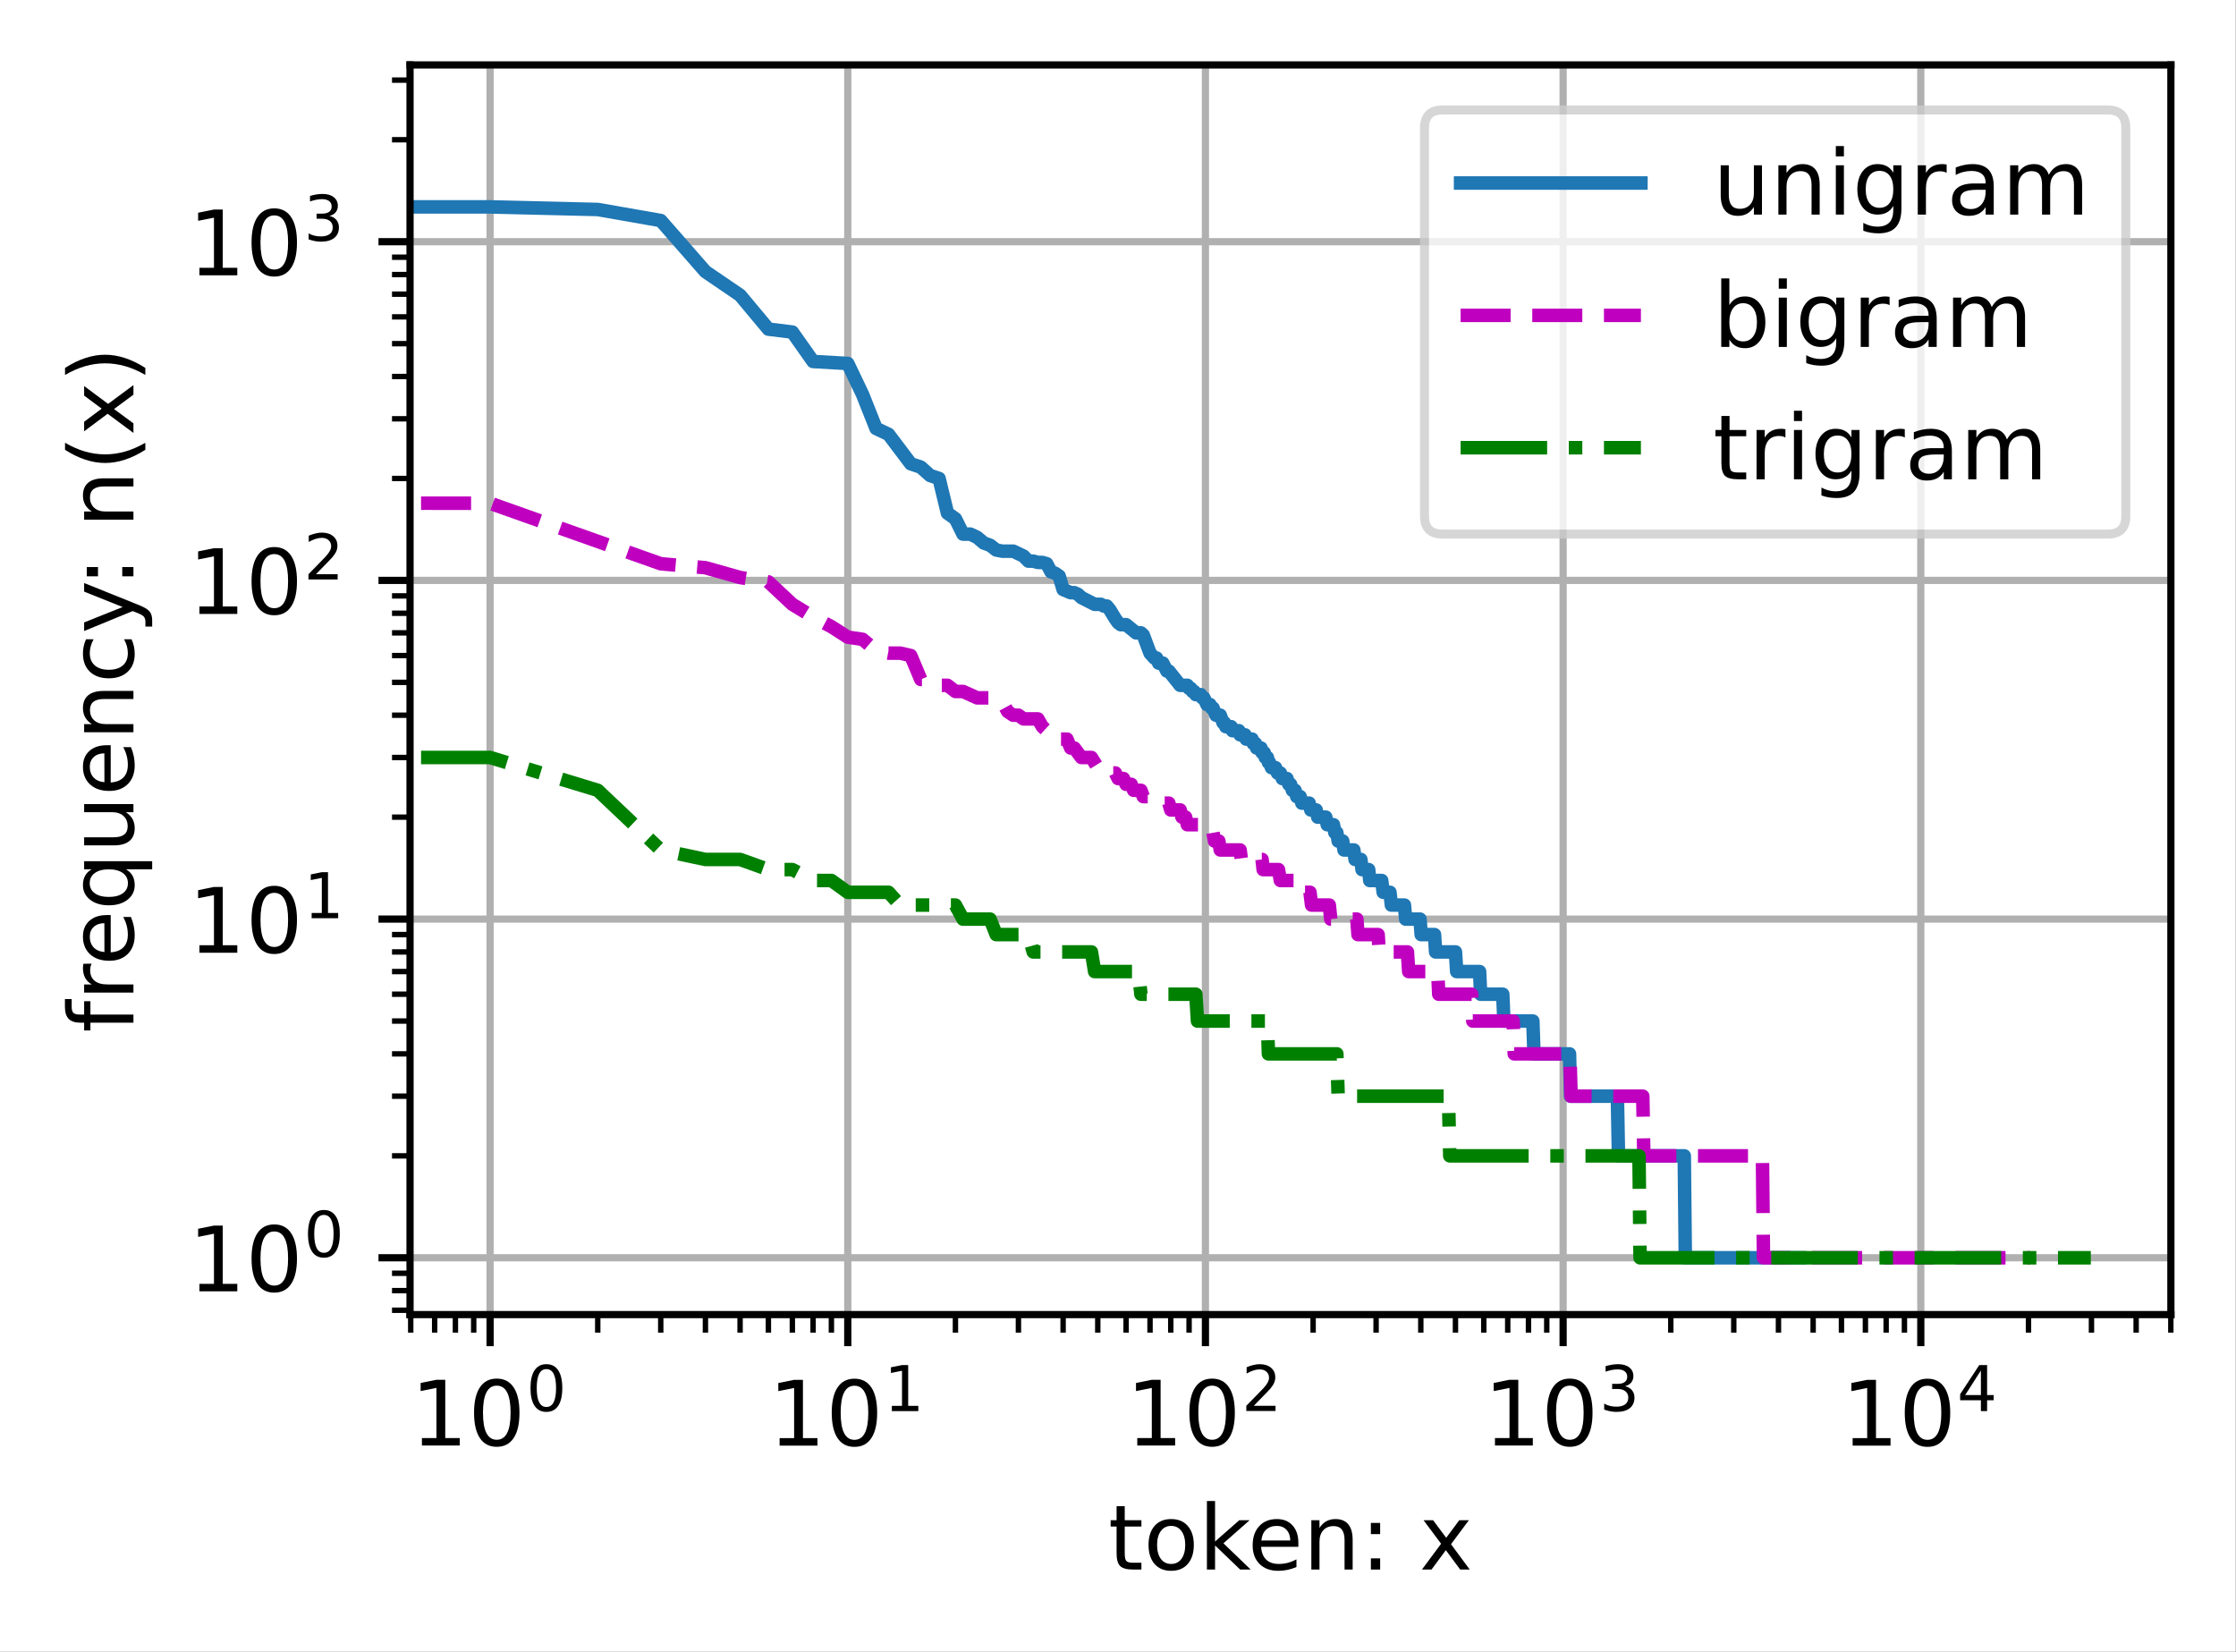 <?xml version="1.0" encoding="UTF-8"?>
<svg xmlns="http://www.w3.org/2000/svg" xmlns:xlink="http://www.w3.org/1999/xlink" width="310pt" height="229pt" viewBox="0 0 310 229" version="1.1">
<rect x="0" y="0" width="310" height="229" fill="#333333" stroke="none"/>
<defs>
<clipPath id="clip1">
  <path d="M 67 9 L 69 9 L 69 182.25 L 67 182.25 Z M 67 9 "/>
</clipPath>
<clipPath id="clip2">
  <path d="M 116 9 L 119 9 L 119 182.25 L 116 182.25 Z M 116 9 "/>
</clipPath>
<clipPath id="clip3">
  <path d="M 166 9 L 168 9 L 168 182.25 L 166 182.25 Z M 166 9 "/>
</clipPath>
<clipPath id="clip4">
  <path d="M 216 9 L 218 9 L 218 182.25 L 216 182.25 Z M 216 9 "/>
</clipPath>
<clipPath id="clip5">
  <path d="M 265 9 L 268 9 L 268 182.25 L 265 182.25 Z M 265 9 "/>
</clipPath>
<clipPath id="clip6">
  <path d="M 56.848 173 L 300.973 173 L 300.973 176 L 56.848 176 Z M 56.848 173 "/>
</clipPath>
<clipPath id="clip7">
  <path d="M 56.848 126 L 300.973 126 L 300.973 129 L 56.848 129 Z M 56.848 126 "/>
</clipPath>
<clipPath id="clip8">
  <path d="M 56.848 79 L 300.973 79 L 300.973 82 L 56.848 82 Z M 56.848 79 "/>
</clipPath>
<clipPath id="clip9">
  <path d="M 56.848 32 L 300.973 32 L 300.973 35 L 56.848 35 Z M 56.848 32 "/>
</clipPath>
<clipPath id="clip10">
  <path d="M 56.848 27 L 251 27 L 251 176 L 56.848 176 Z M 56.848 27 "/>
</clipPath>
<clipPath id="clip11">
  <path d="M 56.848 68 L 283 68 L 283 176 L 56.848 176 Z M 56.848 68 "/>
</clipPath>
<clipPath id="clip12">
  <path d="M 56.848 104 L 291 104 L 291 176 L 56.848 176 Z M 56.848 104 "/>
</clipPath>
<filter id="alpha" filterUnits="objectBoundingBox" x="0%" y="0%" width="100%" height="100%">
  <feColorMatrix type="matrix" in="SourceGraphic" values="0 0 0 0 1 0 0 0 0 1 0 0 0 0 1 0 0 0 1 0"/>
</filter>
<mask id="mask0">
  <g filter="url(#alpha)">
<rect x="0" y="0" width="310" height="229" style="fill:rgb(0%,0%,0%);fill-opacity:0.8;stroke:none;"/>
  </g>
</mask>
<clipPath id="clip13">
  <rect x="0" y="0" width="310" height="229"/>
</clipPath>
<g id="surface5" clip-path="url(#clip13)">
<path style="fill-rule:nonzero;fill:rgb(100%,100%,100%);fill-opacity:1;stroke-width:1;stroke-linecap:butt;stroke-linejoin:miter;stroke:rgb(80%,80%,80%);stroke-opacity:1;stroke-miterlimit:4;" d="M 159.997 59.234 L 233.778 59.234 C 235.113 59.234 235.778 58.569 235.778 57.234 L 235.778 14.2 C 235.778 12.866 235.113 12.2 233.778 12.2 L 159.997 12.2 C 158.662 12.2 157.997 12.866 157.997 14.2 L 157.997 57.234 C 157.997 58.569 158.662 59.234 159.997 59.234 Z M 159.997 59.234 " transform="matrix(1.25,0,0,1.25,0,0)"/>
</g>
</defs>
<g id="surface1">
<path style=" stroke:none;fill-rule:nonzero;fill:rgb(100%,100%,100%);fill-opacity:1;" d="M 0 229.195 L 309.973 229.195 L 309.973 0 L 0 0 Z M 0 229.195 "/>
<path style=" stroke:none;fill-rule:nonzero;fill:rgb(100%,100%,100%);fill-opacity:1;" d="M 56.848 182.25 L 300.973 182.25 L 300.973 9 L 56.848 9 Z M 56.848 182.25 "/>
<g clip-path="url(#clip1)" clip-rule="nonzero">
<path style="fill:none;stroke-width:0.8;stroke-linecap:square;stroke-linejoin:round;stroke:rgb(69.02%,69.02%,69.02%);stroke-opacity:1;stroke-miterlimit:4;" d="M 54.356 145.8 L 54.356 7.2 " transform="matrix(1.25,0,0,1.25,0,0)"/>
</g>
<path style="fill:none;stroke-width:0.8;stroke-linecap:butt;stroke-linejoin:round;stroke:rgb(0%,0%,0%);stroke-opacity:1;stroke-miterlimit:4;" d="M 0.001 0 L 0.001 3.5 " transform="matrix(1.25,0,0,1.25,67.944,182.25)"/>
<path style=" stroke:none;fill-rule:nonzero;fill:rgb(0%,0%,0%);fill-opacity:1;" d="M 58.496 199.367 L 60.508 199.367 L 60.508 192.414 L 58.316 192.852 L 58.316 191.73 L 60.496 191.289 L 61.73 191.289 L 61.73 199.367 L 63.742 199.367 L 63.742 200.402 L 58.496 200.402 Z M 58.496 199.367 "/>
<path style=" stroke:none;fill-rule:nonzero;fill:rgb(0%,0%,0%);fill-opacity:1;" d="M 68.871 192.102 C 68.234 192.102 67.758 192.414 67.438 193.039 C 67.117 193.664 66.961 194.602 66.961 195.855 C 66.961 197.105 67.117 198.043 67.438 198.668 C 67.758 199.293 68.234 199.605 68.871 199.605 C 69.508 199.605 69.988 199.293 70.309 198.668 C 70.629 198.043 70.789 197.105 70.789 195.855 C 70.789 194.602 70.629 193.664 70.309 193.039 C 69.988 192.414 69.508 192.102 68.871 192.102 Z M 68.871 191.125 C 69.891 191.125 70.672 191.531 71.211 192.34 C 71.75 193.145 72.02 194.316 72.02 195.855 C 72.02 197.391 71.75 198.562 71.211 199.371 C 70.672 200.176 69.891 200.582 68.871 200.582 C 67.848 200.582 67.07 200.176 66.531 199.371 C 65.992 198.562 65.723 197.391 65.723 195.855 C 65.723 194.316 65.992 193.145 66.531 192.34 C 67.07 191.531 67.848 191.125 68.871 191.125 Z M 68.871 191.125 "/>
<path style=" stroke:none;fill-rule:nonzero;fill:rgb(0%,0%,0%);fill-opacity:1;" d="M 75.75 189.809 C 75.305 189.809 74.973 190.027 74.75 190.465 C 74.523 190.898 74.414 191.559 74.414 192.434 C 74.414 193.309 74.523 193.965 74.75 194.402 C 74.973 194.84 75.305 195.059 75.75 195.059 C 76.199 195.059 76.535 194.84 76.758 194.402 C 76.98 193.965 77.094 193.309 77.094 192.434 C 77.094 191.559 76.98 190.898 76.758 190.465 C 76.535 190.027 76.199 189.809 75.75 189.809 Z M 75.75 189.125 C 76.465 189.125 77.012 189.406 77.391 189.973 C 77.766 190.539 77.957 191.359 77.957 192.434 C 77.957 193.508 77.766 194.328 77.391 194.895 C 77.012 195.461 76.465 195.742 75.75 195.742 C 75.035 195.742 74.488 195.461 74.113 194.895 C 73.734 194.328 73.547 193.508 73.547 192.434 C 73.547 191.359 73.734 190.539 74.113 189.973 C 74.488 189.406 75.035 189.125 75.75 189.125 Z M 75.75 189.125 "/>
<g clip-path="url(#clip2)" clip-rule="nonzero">
<path style="fill:none;stroke-width:0.8;stroke-linecap:square;stroke-linejoin:round;stroke:rgb(69.02%,69.02%,69.02%);stroke-opacity:1;stroke-miterlimit:4;" d="M 94.028 145.8 L 94.028 7.2 " transform="matrix(1.25,0,0,1.25,0,0)"/>
</g>
<path style="fill:none;stroke-width:0.8;stroke-linecap:butt;stroke-linejoin:round;stroke:rgb(0%,0%,0%);stroke-opacity:1;stroke-miterlimit:4;" d="M 0.001 0 L 0.001 3.5 " transform="matrix(1.25,0,0,1.25,117.534,182.25)"/>
<path style=" stroke:none;fill-rule:nonzero;fill:rgb(0%,0%,0%);fill-opacity:1;" d="M 108.086 199.375 L 110.098 199.375 L 110.098 192.422 L 107.906 192.863 L 107.906 191.738 L 110.086 191.301 L 111.32 191.301 L 111.32 199.375 L 113.332 199.375 L 113.332 200.414 L 108.086 200.414 Z M 108.086 199.375 "/>
<path style=" stroke:none;fill-rule:nonzero;fill:rgb(0%,0%,0%);fill-opacity:1;" d="M 118.461 192.113 C 117.824 192.113 117.348 192.426 117.027 193.051 C 116.707 193.672 116.551 194.613 116.551 195.867 C 116.551 197.113 116.707 198.051 117.027 198.676 C 117.348 199.301 117.824 199.613 118.461 199.613 C 119.098 199.613 119.578 199.301 119.898 198.676 C 120.219 198.051 120.379 197.113 120.379 195.867 C 120.379 194.613 120.219 193.672 119.898 193.051 C 119.578 192.426 119.098 192.113 118.461 192.113 Z M 118.461 191.137 C 119.48 191.137 120.262 191.539 120.801 192.348 C 121.34 193.156 121.609 194.328 121.609 195.867 C 121.609 197.398 121.34 198.57 120.801 199.379 C 120.262 200.188 119.48 200.59 118.461 200.59 C 117.438 200.59 116.66 200.188 116.121 199.379 C 115.582 198.57 115.312 197.398 115.312 195.867 C 115.312 194.328 115.582 193.156 116.121 192.348 C 116.66 191.539 117.438 191.137 118.461 191.137 Z M 118.461 191.137 "/>
<path style=" stroke:none;fill-rule:nonzero;fill:rgb(0%,0%,0%);fill-opacity:1;" d="M 123.645 194.902 L 125.055 194.902 L 125.055 190.035 L 123.52 190.344 L 123.52 189.555 L 125.047 189.25 L 125.91 189.25 L 125.91 194.902 L 127.316 194.902 L 127.316 195.629 L 123.645 195.629 Z M 123.645 194.902 "/>
<g clip-path="url(#clip3)" clip-rule="nonzero">
<path style="fill:none;stroke-width:0.8;stroke-linecap:square;stroke-linejoin:round;stroke:rgb(69.02%,69.02%,69.02%);stroke-opacity:1;stroke-miterlimit:4;" d="M 133.697 145.8 L 133.697 7.2 " transform="matrix(1.25,0,0,1.25,0,0)"/>
</g>
<path style="fill:none;stroke-width:0.8;stroke-linecap:butt;stroke-linejoin:round;stroke:rgb(0%,0%,0%);stroke-opacity:1;stroke-miterlimit:4;" d="M -0.001 0 L -0.001 3.5 " transform="matrix(1.25,0,0,1.25,167.123,182.25)"/>
<path style=" stroke:none;fill-rule:nonzero;fill:rgb(0%,0%,0%);fill-opacity:1;" d="M 157.672 199.367 L 159.688 199.367 L 159.688 192.414 L 157.496 192.852 L 157.496 191.73 L 159.676 191.289 L 160.906 191.289 L 160.906 199.367 L 162.922 199.367 L 162.922 200.402 L 157.672 200.402 Z M 157.672 199.367 "/>
<path style=" stroke:none;fill-rule:nonzero;fill:rgb(0%,0%,0%);fill-opacity:1;" d="M 168.047 192.102 C 167.414 192.102 166.938 192.414 166.617 193.039 C 166.297 193.664 166.137 194.602 166.137 195.855 C 166.137 197.105 166.297 198.043 166.617 198.668 C 166.938 199.293 167.414 199.605 168.047 199.605 C 168.688 199.605 169.168 199.293 169.484 198.668 C 169.805 198.043 169.965 197.105 169.965 195.855 C 169.965 194.602 169.805 193.664 169.484 193.039 C 169.168 192.414 168.688 192.102 168.047 192.102 Z M 168.047 191.125 C 169.07 191.125 169.852 191.531 170.391 192.34 C 170.93 193.145 171.199 194.316 171.199 195.855 C 171.199 197.391 170.93 198.562 170.391 199.371 C 169.852 200.176 169.07 200.582 168.047 200.582 C 167.027 200.582 166.246 200.176 165.707 199.371 C 165.168 198.562 164.898 197.391 164.898 195.855 C 164.898 194.316 165.168 193.145 165.707 192.34 C 166.246 191.531 167.027 191.125 168.047 191.125 Z M 168.047 191.125 "/>
<path style=" stroke:none;fill-rule:nonzero;fill:rgb(0%,0%,0%);fill-opacity:1;" d="M 173.828 194.891 L 176.84 194.891 L 176.84 195.617 L 172.789 195.617 L 172.789 194.891 C 173.117 194.551 173.562 194.098 174.129 193.527 C 174.695 192.957 175.051 192.586 175.195 192.422 C 175.469 192.109 175.664 191.848 175.773 191.633 C 175.883 191.418 175.938 191.207 175.938 191 C 175.938 190.66 175.82 190.383 175.582 190.172 C 175.344 189.957 175.035 189.848 174.652 189.848 C 174.383 189.848 174.094 189.895 173.793 189.988 C 173.496 190.082 173.172 190.227 172.832 190.418 L 172.832 189.547 C 173.18 189.406 173.504 189.301 173.805 189.23 C 174.109 189.16 174.383 189.125 174.637 189.125 C 175.297 189.125 175.824 189.289 176.215 189.621 C 176.609 189.949 176.805 190.391 176.805 190.941 C 176.805 191.207 176.754 191.453 176.656 191.688 C 176.559 191.922 176.383 192.199 176.121 192.52 C 176.051 192.602 175.824 192.84 175.441 193.234 C 175.062 193.629 174.523 194.184 173.828 194.891 Z M 173.828 194.891 "/>
<g clip-path="url(#clip4)" clip-rule="nonzero">
<path style="fill:none;stroke-width:0.8;stroke-linecap:square;stroke-linejoin:round;stroke:rgb(69.02%,69.02%,69.02%);stroke-opacity:1;stroke-miterlimit:4;" d="M 173.369 145.8 L 173.369 7.2 " transform="matrix(1.25,0,0,1.25,0,0)"/>
</g>
<path style="fill:none;stroke-width:0.8;stroke-linecap:butt;stroke-linejoin:round;stroke:rgb(0%,0%,0%);stroke-opacity:1;stroke-miterlimit:4;" d="M -0.001 0 L -0.001 3.5 " transform="matrix(1.25,0,0,1.25,216.712,182.25)"/>
<path style=" stroke:none;fill-rule:nonzero;fill:rgb(0%,0%,0%);fill-opacity:1;" d="M 207.262 199.367 L 209.277 199.367 L 209.277 192.414 L 207.086 192.852 L 207.086 191.73 L 209.266 191.289 L 210.496 191.289 L 210.496 199.367 L 212.512 199.367 L 212.512 200.402 L 207.262 200.402 Z M 207.262 199.367 "/>
<path style=" stroke:none;fill-rule:nonzero;fill:rgb(0%,0%,0%);fill-opacity:1;" d="M 217.637 192.102 C 217.004 192.102 216.527 192.414 216.207 193.039 C 215.887 193.664 215.727 194.602 215.727 195.855 C 215.727 197.105 215.887 198.043 216.207 198.668 C 216.527 199.293 217.004 199.605 217.637 199.605 C 218.277 199.605 218.758 199.293 219.074 198.668 C 219.395 198.043 219.555 197.105 219.555 195.855 C 219.555 194.602 219.395 193.664 219.074 193.039 C 218.758 192.414 218.277 192.102 217.637 192.102 Z M 217.637 191.125 C 218.66 191.125 219.441 191.531 219.98 192.34 C 220.52 193.145 220.789 194.316 220.789 195.855 C 220.789 197.391 220.52 198.562 219.98 199.371 C 219.441 200.176 218.66 200.582 217.637 200.582 C 216.617 200.582 215.836 200.176 215.297 199.371 C 214.758 198.562 214.488 197.391 214.488 195.855 C 214.488 194.316 214.758 193.145 215.297 192.34 C 215.836 191.531 216.617 191.125 217.637 191.125 Z M 217.637 191.125 "/>
<path style=" stroke:none;fill-rule:nonzero;fill:rgb(0%,0%,0%);fill-opacity:1;" d="M 225.289 192.176 C 225.699 192.266 226.023 192.449 226.254 192.73 C 226.488 193.008 226.602 193.352 226.602 193.762 C 226.602 194.391 226.387 194.879 225.953 195.227 C 225.52 195.57 224.906 195.742 224.109 195.742 C 223.84 195.742 223.566 195.715 223.281 195.664 C 223 195.609 222.707 195.531 222.406 195.426 L 222.406 194.594 C 222.645 194.73 222.906 194.836 223.191 194.906 C 223.477 194.98 223.773 195.016 224.082 195.016 C 224.625 195.016 225.035 194.906 225.32 194.695 C 225.602 194.48 225.746 194.172 225.746 193.762 C 225.746 193.387 225.613 193.094 225.352 192.883 C 225.086 192.668 224.719 192.562 224.25 192.562 L 223.508 192.562 L 223.508 191.852 L 224.285 191.852 C 224.707 191.852 225.031 191.77 225.258 191.598 C 225.484 191.43 225.598 191.184 225.598 190.867 C 225.598 190.539 225.48 190.289 225.246 190.113 C 225.016 189.938 224.684 189.848 224.25 189.848 C 224.012 189.848 223.758 189.875 223.488 189.926 C 223.219 189.977 222.922 190.059 222.598 190.164 L 222.598 189.398 C 222.926 189.305 223.23 189.238 223.52 189.191 C 223.805 189.145 224.074 189.125 224.328 189.125 C 224.98 189.125 225.5 189.273 225.883 189.57 C 226.262 189.867 226.453 190.27 226.453 190.777 C 226.453 191.129 226.352 191.43 226.152 191.672 C 225.949 191.914 225.66 192.082 225.289 192.176 Z M 225.289 192.176 "/>
<g clip-path="url(#clip5)" clip-rule="nonzero">
<path style="fill:none;stroke-width:0.8;stroke-linecap:square;stroke-linejoin:round;stroke:rgb(69.02%,69.02%,69.02%);stroke-opacity:1;stroke-miterlimit:4;" d="M 213.041 145.8 L 213.041 7.2 " transform="matrix(1.25,0,0,1.25,0,0)"/>
</g>
<path style="fill:none;stroke-width:0.8;stroke-linecap:butt;stroke-linejoin:round;stroke:rgb(0%,0%,0%);stroke-opacity:1;stroke-miterlimit:4;" d="M -0.001 0 L -0.001 3.5 " transform="matrix(1.25,0,0,1.25,266.302,182.25)"/>
<path style=" stroke:none;fill-rule:nonzero;fill:rgb(0%,0%,0%);fill-opacity:1;" d="M 256.852 199.375 L 258.867 199.375 L 258.867 192.422 L 256.676 192.863 L 256.676 191.738 L 258.855 191.301 L 260.086 191.301 L 260.086 199.375 L 262.102 199.375 L 262.102 200.414 L 256.852 200.414 Z M 256.852 199.375 "/>
<path style=" stroke:none;fill-rule:nonzero;fill:rgb(0%,0%,0%);fill-opacity:1;" d="M 267.227 192.113 C 266.594 192.113 266.117 192.426 265.797 193.051 C 265.477 193.672 265.316 194.613 265.316 195.867 C 265.316 197.113 265.477 198.051 265.797 198.676 C 266.117 199.301 266.594 199.613 267.227 199.613 C 267.867 199.613 268.344 199.301 268.664 198.676 C 268.984 198.051 269.145 197.113 269.145 195.867 C 269.145 194.613 268.984 193.672 268.664 193.051 C 268.344 192.426 267.867 192.113 267.227 192.113 Z M 267.227 191.137 C 268.25 191.137 269.031 191.539 269.57 192.348 C 270.109 193.156 270.379 194.328 270.379 195.867 C 270.379 197.398 270.109 198.57 269.57 199.379 C 269.031 200.188 268.25 200.59 267.227 200.59 C 266.207 200.59 265.426 200.188 264.887 199.379 C 264.348 198.57 264.078 197.398 264.078 195.867 C 264.078 194.328 264.348 193.156 264.887 192.348 C 265.426 191.539 266.207 191.137 267.227 191.137 Z M 267.227 191.137 "/>
<path style=" stroke:none;fill-rule:nonzero;fill:rgb(0%,0%,0%);fill-opacity:1;" d="M 274.633 190 L 272.453 193.406 L 274.633 193.406 Z M 274.406 189.25 L 275.492 189.25 L 275.492 193.406 L 276.402 193.406 L 276.402 194.125 L 275.492 194.125 L 275.492 195.629 L 274.633 195.629 L 274.633 194.125 L 271.754 194.125 L 271.754 193.289 Z M 274.406 189.25 "/>
<path style="fill:none;stroke-width:0.6;stroke-linecap:butt;stroke-linejoin:round;stroke:rgb(0%,0%,0%);stroke-opacity:1;stroke-miterlimit:4;" d="M -0.001 0 L -0.001 2 " transform="matrix(1.25,0,0,1.25,56.943,182.25)"/>
<path style="fill:none;stroke-width:0.6;stroke-linecap:butt;stroke-linejoin:round;stroke:rgb(0%,0%,0%);stroke-opacity:1;stroke-miterlimit:4;" d="M -0.001 0 L -0.001 2 " transform="matrix(1.25,0,0,1.25,60.263,182.25)"/>
<path style="fill:none;stroke-width:0.6;stroke-linecap:butt;stroke-linejoin:round;stroke:rgb(0%,0%,0%);stroke-opacity:1;stroke-miterlimit:4;" d="M -0.001 0 L -0.001 2 " transform="matrix(1.25,0,0,1.25,63.139,182.25)"/>
<path style="fill:none;stroke-width:0.6;stroke-linecap:butt;stroke-linejoin:round;stroke:rgb(0%,0%,0%);stroke-opacity:1;stroke-miterlimit:4;" d="M 0 0 L 0 2 " transform="matrix(1.25,0,0,1.25,65.675,182.25)"/>
<path style="fill:none;stroke-width:0.6;stroke-linecap:butt;stroke-linejoin:round;stroke:rgb(0%,0%,0%);stroke-opacity:1;stroke-miterlimit:4;" d="M -0.001 0 L -0.001 2 " transform="matrix(1.25,0,0,1.25,82.872,182.25)"/>
<path style="fill:none;stroke-width:0.6;stroke-linecap:butt;stroke-linejoin:round;stroke:rgb(0%,0%,0%);stroke-opacity:1;stroke-miterlimit:4;" d="M 0.001 0 L 0.001 2 " transform="matrix(1.25,0,0,1.25,91.604,182.25)"/>
<path style="fill:none;stroke-width:0.6;stroke-linecap:butt;stroke-linejoin:round;stroke:rgb(0%,0%,0%);stroke-opacity:1;stroke-miterlimit:4;" d="M 0.001 0 L 0.001 2 " transform="matrix(1.25,0,0,1.25,97.8,182.25)"/>
<path style="fill:none;stroke-width:0.6;stroke-linecap:butt;stroke-linejoin:round;stroke:rgb(0%,0%,0%);stroke-opacity:1;stroke-miterlimit:4;" d="M -0 0 L -0 2 " transform="matrix(1.25,0,0,1.25,102.606,182.25)"/>
<path style="fill:none;stroke-width:0.6;stroke-linecap:butt;stroke-linejoin:round;stroke:rgb(0%,0%,0%);stroke-opacity:1;stroke-miterlimit:4;" d="M -0.001 0 L -0.001 2 " transform="matrix(1.25,0,0,1.25,106.532,182.25)"/>
<path style="fill:none;stroke-width:0.6;stroke-linecap:butt;stroke-linejoin:round;stroke:rgb(0%,0%,0%);stroke-opacity:1;stroke-miterlimit:4;" d="M -0 0 L -0 2 " transform="matrix(1.25,0,0,1.25,109.852,182.25)"/>
<path style="fill:none;stroke-width:0.6;stroke-linecap:butt;stroke-linejoin:round;stroke:rgb(0%,0%,0%);stroke-opacity:1;stroke-miterlimit:4;" d="M -0.001 0 L -0.001 2 " transform="matrix(1.25,0,0,1.25,112.728,182.25)"/>
<path style="fill:none;stroke-width:0.6;stroke-linecap:butt;stroke-linejoin:round;stroke:rgb(0%,0%,0%);stroke-opacity:1;stroke-miterlimit:4;" d="M 0.001 0 L 0.001 2 " transform="matrix(1.25,0,0,1.25,115.264,182.25)"/>
<path style="fill:none;stroke-width:0.6;stroke-linecap:butt;stroke-linejoin:round;stroke:rgb(0%,0%,0%);stroke-opacity:1;stroke-miterlimit:4;" d="M -0 0 L -0 2 " transform="matrix(1.25,0,0,1.25,132.461,182.25)"/>
<path style="fill:none;stroke-width:0.6;stroke-linecap:butt;stroke-linejoin:round;stroke:rgb(0%,0%,0%);stroke-opacity:1;stroke-miterlimit:4;" d="M 0.001 0 L 0.001 2 " transform="matrix(1.25,0,0,1.25,141.194,182.25)"/>
<path style="fill:none;stroke-width:0.6;stroke-linecap:butt;stroke-linejoin:round;stroke:rgb(0%,0%,0%);stroke-opacity:1;stroke-miterlimit:4;" d="M 0.001 0 L 0.001 2 " transform="matrix(1.25,0,0,1.25,147.389,182.25)"/>
<path style="fill:none;stroke-width:0.6;stroke-linecap:butt;stroke-linejoin:round;stroke:rgb(0%,0%,0%);stroke-opacity:1;stroke-miterlimit:4;" d="M 0 0 L 0 2 " transform="matrix(1.25,0,0,1.25,152.195,182.25)"/>
<path style="fill:none;stroke-width:0.6;stroke-linecap:butt;stroke-linejoin:round;stroke:rgb(0%,0%,0%);stroke-opacity:1;stroke-miterlimit:4;" d="M -0 0 L -0 2 " transform="matrix(1.25,0,0,1.25,156.122,182.25)"/>
<path style="fill:none;stroke-width:0.6;stroke-linecap:butt;stroke-linejoin:round;stroke:rgb(0%,0%,0%);stroke-opacity:1;stroke-miterlimit:4;" d="M -0 0 L -0 2 " transform="matrix(1.25,0,0,1.25,159.441,182.25)"/>
<path style="fill:none;stroke-width:0.6;stroke-linecap:butt;stroke-linejoin:round;stroke:rgb(0%,0%,0%);stroke-opacity:1;stroke-miterlimit:4;" d="M -0.001 0 L -0.001 2 " transform="matrix(1.25,0,0,1.25,162.317,182.25)"/>
<path style="fill:none;stroke-width:0.6;stroke-linecap:butt;stroke-linejoin:round;stroke:rgb(0%,0%,0%);stroke-opacity:1;stroke-miterlimit:4;" d="M 0.001 0 L 0.001 2 " transform="matrix(1.25,0,0,1.25,164.854,182.25)"/>
<path style="fill:none;stroke-width:0.6;stroke-linecap:butt;stroke-linejoin:round;stroke:rgb(0%,0%,0%);stroke-opacity:1;stroke-miterlimit:4;" d="M 0 0 L 0 2 " transform="matrix(1.25,0,0,1.25,182.051,182.25)"/>
<path style="fill:none;stroke-width:0.6;stroke-linecap:butt;stroke-linejoin:round;stroke:rgb(0%,0%,0%);stroke-opacity:1;stroke-miterlimit:4;" d="M -0.001 0 L -0.001 2 " transform="matrix(1.25,0,0,1.25,190.783,182.25)"/>
<path style="fill:none;stroke-width:0.6;stroke-linecap:butt;stroke-linejoin:round;stroke:rgb(0%,0%,0%);stroke-opacity:1;stroke-miterlimit:4;" d="M 0.001 0 L 0.001 2 " transform="matrix(1.25,0,0,1.25,196.979,182.25)"/>
<path style="fill:none;stroke-width:0.6;stroke-linecap:butt;stroke-linejoin:round;stroke:rgb(0%,0%,0%);stroke-opacity:1;stroke-miterlimit:4;" d="M 0.001 0 L 0.001 2 " transform="matrix(1.25,0,0,1.25,201.784,182.25)"/>
<path style="fill:none;stroke-width:0.6;stroke-linecap:butt;stroke-linejoin:round;stroke:rgb(0%,0%,0%);stroke-opacity:1;stroke-miterlimit:4;" d="M 0 0 L 0 2 " transform="matrix(1.25,0,0,1.25,205.711,182.25)"/>
<path style="fill:none;stroke-width:0.6;stroke-linecap:butt;stroke-linejoin:round;stroke:rgb(0%,0%,0%);stroke-opacity:1;stroke-miterlimit:4;" d="M 0 0 L 0 2 " transform="matrix(1.25,0,0,1.25,209.031,182.25)"/>
<path style="fill:none;stroke-width:0.6;stroke-linecap:butt;stroke-linejoin:round;stroke:rgb(0%,0%,0%);stroke-opacity:1;stroke-miterlimit:4;" d="M -0 0 L -0 2 " transform="matrix(1.25,0,0,1.25,211.907,182.25)"/>
<path style="fill:none;stroke-width:0.6;stroke-linecap:butt;stroke-linejoin:round;stroke:rgb(0%,0%,0%);stroke-opacity:1;stroke-miterlimit:4;" d="M -0.001 0 L -0.001 2 " transform="matrix(1.25,0,0,1.25,214.443,182.25)"/>
<path style="fill:none;stroke-width:0.6;stroke-linecap:butt;stroke-linejoin:round;stroke:rgb(0%,0%,0%);stroke-opacity:1;stroke-miterlimit:4;" d="M 0 0 L 0 2 " transform="matrix(1.25,0,0,1.25,231.64,182.25)"/>
<path style="fill:none;stroke-width:0.6;stroke-linecap:butt;stroke-linejoin:round;stroke:rgb(0%,0%,0%);stroke-opacity:1;stroke-miterlimit:4;" d="M -0.001 0 L -0.001 2 " transform="matrix(1.25,0,0,1.25,240.372,182.25)"/>
<path style="fill:none;stroke-width:0.6;stroke-linecap:butt;stroke-linejoin:round;stroke:rgb(0%,0%,0%);stroke-opacity:1;stroke-miterlimit:4;" d="M -0.001 0 L -0.001 2 " transform="matrix(1.25,0,0,1.25,246.568,182.25)"/>
<path style="fill:none;stroke-width:0.6;stroke-linecap:butt;stroke-linejoin:round;stroke:rgb(0%,0%,0%);stroke-opacity:1;stroke-miterlimit:4;" d="M 0.001 0 L 0.001 2 " transform="matrix(1.25,0,0,1.25,251.374,182.25)"/>
<path style="fill:none;stroke-width:0.6;stroke-linecap:butt;stroke-linejoin:round;stroke:rgb(0%,0%,0%);stroke-opacity:1;stroke-miterlimit:4;" d="M 0 0 L 0 2 " transform="matrix(1.25,0,0,1.25,255.3,182.25)"/>
<path style="fill:none;stroke-width:0.6;stroke-linecap:butt;stroke-linejoin:round;stroke:rgb(0%,0%,0%);stroke-opacity:1;stroke-miterlimit:4;" d="M 0.001 0 L 0.001 2 " transform="matrix(1.25,0,0,1.25,258.62,182.25)"/>
<path style="fill:none;stroke-width:0.6;stroke-linecap:butt;stroke-linejoin:round;stroke:rgb(0%,0%,0%);stroke-opacity:1;stroke-miterlimit:4;" d="M 0 0 L 0 2 " transform="matrix(1.25,0,0,1.25,261.496,182.25)"/>
<path style="fill:none;stroke-width:0.6;stroke-linecap:butt;stroke-linejoin:round;stroke:rgb(0%,0%,0%);stroke-opacity:1;stroke-miterlimit:4;" d="M -0.001 0 L -0.001 2 " transform="matrix(1.25,0,0,1.25,264.032,182.25)"/>
<path style="fill:none;stroke-width:0.6;stroke-linecap:butt;stroke-linejoin:round;stroke:rgb(0%,0%,0%);stroke-opacity:1;stroke-miterlimit:4;" d="M 0.001 0 L 0.001 2 " transform="matrix(1.25,0,0,1.25,281.229,182.25)"/>
<path style="fill:none;stroke-width:0.6;stroke-linecap:butt;stroke-linejoin:round;stroke:rgb(0%,0%,0%);stroke-opacity:1;stroke-miterlimit:4;" d="M -0.001 0 L -0.001 2 " transform="matrix(1.25,0,0,1.25,289.962,182.25)"/>
<path style="fill:none;stroke-width:0.6;stroke-linecap:butt;stroke-linejoin:round;stroke:rgb(0%,0%,0%);stroke-opacity:1;stroke-miterlimit:4;" d="M -0.001 0 L -0.001 2 " transform="matrix(1.25,0,0,1.25,296.157,182.25)"/>
<path style="fill:none;stroke-width:0.6;stroke-linecap:butt;stroke-linejoin:round;stroke:rgb(0%,0%,0%);stroke-opacity:1;stroke-miterlimit:4;" d="M 0.001 0 L 0.001 2 " transform="matrix(1.25,0,0,1.25,300.963,182.25)"/>
<path style=" stroke:none;fill-rule:nonzero;fill:rgb(0%,0%,0%);fill-opacity:1;" d="M 155.934 208.82 L 155.934 210.762 L 158.246 210.762 L 158.246 211.633 L 155.934 211.633 L 155.934 215.344 C 155.934 215.902 156.012 216.258 156.164 216.418 C 156.316 216.578 156.625 216.656 157.094 216.656 L 158.246 216.656 L 158.246 217.598 L 157.094 217.598 C 156.227 217.598 155.629 217.434 155.301 217.113 C 154.969 216.789 154.805 216.199 154.805 215.344 L 154.805 211.633 L 153.98 211.633 L 153.98 210.762 L 154.805 210.762 L 154.805 208.82 Z M 155.934 208.82 "/>
<path style=" stroke:none;fill-rule:nonzero;fill:rgb(0%,0%,0%);fill-opacity:1;" d="M 162.371 211.547 C 161.77 211.547 161.297 211.781 160.945 212.254 C 160.594 212.723 160.418 213.367 160.418 214.184 C 160.418 215 160.594 215.645 160.941 216.117 C 161.289 216.586 161.766 216.82 162.371 216.82 C 162.973 216.82 163.445 216.586 163.793 216.113 C 164.145 215.641 164.32 214.996 164.32 214.184 C 164.32 213.375 164.145 212.73 163.793 212.258 C 163.445 211.785 162.973 211.547 162.371 211.547 Z M 162.371 210.598 C 163.348 210.598 164.117 210.914 164.672 211.551 C 165.23 212.184 165.512 213.062 165.512 214.184 C 165.512 215.301 165.23 216.18 164.672 216.82 C 164.117 217.457 163.348 217.773 162.371 217.773 C 161.391 217.773 160.625 217.457 160.066 216.82 C 159.512 216.18 159.234 215.301 159.234 214.184 C 159.234 213.062 159.512 212.184 160.066 211.551 C 160.625 210.914 161.391 210.598 162.371 210.598 Z M 162.371 210.598 "/>
<path style=" stroke:none;fill-rule:nonzero;fill:rgb(0%,0%,0%);fill-opacity:1;" d="M 167.328 208.098 L 168.457 208.098 L 168.457 213.707 L 171.809 210.762 L 173.242 210.762 L 169.617 213.957 L 173.398 217.598 L 171.934 217.598 L 168.457 214.258 L 168.457 217.598 L 167.328 217.598 Z M 167.328 208.098 "/>
<path style=" stroke:none;fill-rule:nonzero;fill:rgb(0%,0%,0%);fill-opacity:1;" d="M 180.004 213.898 L 180.004 214.445 L 174.84 214.445 C 174.891 215.219 175.125 215.809 175.539 216.215 C 175.957 216.617 176.539 216.82 177.281 216.82 C 177.715 216.82 178.133 216.77 178.535 216.664 C 178.941 216.559 179.344 216.398 179.742 216.188 L 179.742 217.25 C 179.34 217.418 178.926 217.551 178.504 217.641 C 178.082 217.73 177.652 217.773 177.215 217.773 C 176.125 217.773 175.262 217.457 174.625 216.824 C 173.988 216.188 173.668 215.328 173.668 214.246 C 173.668 213.125 173.973 212.238 174.574 211.582 C 175.18 210.926 175.996 210.598 177.02 210.598 C 177.941 210.598 178.668 210.891 179.203 211.484 C 179.738 212.074 180.004 212.879 180.004 213.898 Z M 178.883 213.566 C 178.875 212.953 178.703 212.465 178.367 212.098 C 178.031 211.73 177.586 211.547 177.031 211.547 C 176.406 211.547 175.906 211.723 175.527 212.078 C 175.152 212.434 174.938 212.93 174.879 213.574 Z M 178.883 213.566 "/>
<path style=" stroke:none;fill-rule:nonzero;fill:rgb(0%,0%,0%);fill-opacity:1;" d="M 187.531 213.469 L 187.531 217.598 L 186.41 217.598 L 186.41 213.508 C 186.41 212.859 186.281 212.375 186.031 212.055 C 185.777 211.734 185.398 211.574 184.895 211.574 C 184.289 211.574 183.809 211.766 183.461 212.152 C 183.109 212.539 182.934 213.066 182.934 213.734 L 182.934 217.598 L 181.805 217.598 L 181.805 210.762 L 182.934 210.762 L 182.934 211.824 C 183.203 211.41 183.52 211.105 183.883 210.902 C 184.246 210.699 184.668 210.598 185.145 210.598 C 185.93 210.598 186.523 210.84 186.926 211.324 C 187.328 211.809 187.531 212.523 187.531 213.469 Z M 187.531 213.469 "/>
<path style=" stroke:none;fill-rule:nonzero;fill:rgb(0%,0%,0%);fill-opacity:1;" d="M 190.059 216.047 L 191.344 216.047 L 191.344 217.598 L 190.059 217.598 Z M 190.059 211.133 L 191.344 211.133 L 191.344 212.684 L 190.059 212.684 Z M 190.059 211.133 "/>
<path style=" stroke:none;fill-rule:nonzero;fill:rgb(0%,0%,0%);fill-opacity:1;" d="M 203.641 210.762 L 201.168 214.086 L 203.766 217.598 L 202.441 217.598 L 200.453 214.91 L 198.465 217.598 L 197.137 217.598 L 199.793 214.02 L 197.363 210.762 L 198.688 210.762 L 200.5 213.195 L 202.312 210.762 Z M 203.641 210.762 "/>
<g clip-path="url(#clip6)" clip-rule="nonzero">
<path style="fill:none;stroke-width:0.8;stroke-linecap:square;stroke-linejoin:round;stroke:rgb(69.02%,69.02%,69.02%);stroke-opacity:1;stroke-miterlimit:4;" d="M 45.478 139.5 L 240.778 139.5 " transform="matrix(1.25,0,0,1.25,0,0)"/>
</g>
<path style="fill:none;stroke-width:0.8;stroke-linecap:butt;stroke-linejoin:round;stroke:rgb(0%,0%,0%);stroke-opacity:1;stroke-miterlimit:4;" d="M 0 0 L -3.5 0 " transform="matrix(1.25,0,0,1.25,56.848,174.375)"/>
<path style=" stroke:none;fill-rule:nonzero;fill:rgb(0%,0%,0%);fill-opacity:1;" d="M 27.648 177.992 L 29.664 177.992 L 29.664 171.039 L 27.469 171.477 L 27.469 170.355 L 29.648 169.914 L 30.883 169.914 L 30.883 177.992 L 32.898 177.992 L 32.898 179.027 L 27.648 179.027 Z M 27.648 177.992 "/>
<path style=" stroke:none;fill-rule:nonzero;fill:rgb(0%,0%,0%);fill-opacity:1;" d="M 38.023 170.727 C 37.391 170.727 36.91 171.039 36.59 171.664 C 36.273 172.289 36.113 173.227 36.113 174.48 C 36.113 175.73 36.273 176.668 36.59 177.293 C 36.91 177.918 37.391 178.23 38.023 178.23 C 38.664 178.23 39.141 177.918 39.461 177.293 C 39.781 176.668 39.941 175.73 39.941 174.48 C 39.941 173.227 39.781 172.289 39.461 171.664 C 39.141 171.039 38.664 170.727 38.023 170.727 Z M 38.023 169.75 C 39.047 169.75 39.824 170.156 40.363 170.965 C 40.902 171.77 41.172 172.945 41.172 174.48 C 41.172 176.016 40.902 177.188 40.363 177.996 C 39.824 178.801 39.047 179.207 38.023 179.207 C 37.004 179.207 36.223 178.801 35.684 177.996 C 35.145 177.188 34.875 176.016 34.875 174.48 C 34.875 172.945 35.145 171.77 35.684 170.965 C 36.223 170.156 37.004 169.75 38.023 169.75 Z M 38.023 169.75 "/>
<path style=" stroke:none;fill-rule:nonzero;fill:rgb(0%,0%,0%);fill-opacity:1;" d="M 44.902 168.434 C 44.461 168.434 44.125 168.652 43.902 169.09 C 43.68 169.527 43.566 170.184 43.566 171.059 C 43.566 171.934 43.68 172.59 43.902 173.027 C 44.125 173.465 44.461 173.684 44.902 173.684 C 45.352 173.684 45.688 173.465 45.91 173.027 C 46.133 172.59 46.246 171.934 46.246 171.059 C 46.246 170.184 46.133 169.527 45.91 169.09 C 45.688 168.652 45.352 168.434 44.902 168.434 Z M 44.902 167.75 C 45.621 167.75 46.164 168.031 46.543 168.598 C 46.922 169.164 47.109 169.984 47.109 171.059 C 47.109 172.133 46.922 172.953 46.543 173.52 C 46.164 174.086 45.621 174.367 44.902 174.367 C 44.188 174.367 43.645 174.086 43.266 173.52 C 42.891 172.953 42.699 172.133 42.699 171.059 C 42.699 169.984 42.891 169.164 43.266 168.598 C 43.645 168.031 44.188 167.75 44.902 167.75 Z M 44.902 167.75 "/>
<g clip-path="url(#clip7)" clip-rule="nonzero">
<path style="fill:none;stroke-width:0.8;stroke-linecap:square;stroke-linejoin:round;stroke:rgb(69.02%,69.02%,69.02%);stroke-opacity:1;stroke-miterlimit:4;" d="M 45.478 101.938 L 240.778 101.938 " transform="matrix(1.25,0,0,1.25,0,0)"/>
</g>
<path style="fill:none;stroke-width:0.8;stroke-linecap:butt;stroke-linejoin:round;stroke:rgb(0%,0%,0%);stroke-opacity:1;stroke-miterlimit:4;" d="M 0 0.001 L -3.5 0.001 " transform="matrix(1.25,0,0,1.25,56.848,127.42)"/>
<path style=" stroke:none;fill-rule:nonzero;fill:rgb(0%,0%,0%);fill-opacity:1;" d="M 27.648 131.047 L 29.664 131.047 L 29.664 124.094 L 27.469 124.531 L 27.469 123.41 L 29.648 122.969 L 30.883 122.969 L 30.883 131.047 L 32.898 131.047 L 32.898 132.082 L 27.648 132.082 Z M 27.648 131.047 "/>
<path style=" stroke:none;fill-rule:nonzero;fill:rgb(0%,0%,0%);fill-opacity:1;" d="M 38.023 123.781 C 37.391 123.781 36.91 124.094 36.59 124.719 C 36.273 125.344 36.113 126.281 36.113 127.535 C 36.113 128.785 36.273 129.723 36.59 130.348 C 36.91 130.973 37.391 131.285 38.023 131.285 C 38.664 131.285 39.141 130.973 39.461 130.348 C 39.781 129.723 39.941 128.785 39.941 127.535 C 39.941 126.281 39.781 125.344 39.461 124.719 C 39.141 124.094 38.664 123.781 38.023 123.781 Z M 38.023 122.805 C 39.047 122.805 39.824 123.211 40.363 124.02 C 40.902 124.828 41.172 126 41.172 127.535 C 41.172 129.07 40.902 130.242 40.363 131.051 C 39.824 131.859 39.047 132.262 38.023 132.262 C 37.004 132.262 36.223 131.859 35.684 131.051 C 35.145 130.242 34.875 129.07 34.875 127.535 C 34.875 126 35.145 124.828 35.684 124.02 C 36.223 123.211 37.004 122.805 38.023 122.805 Z M 38.023 122.805 "/>
<path style=" stroke:none;fill-rule:nonzero;fill:rgb(0%,0%,0%);fill-opacity:1;" d="M 43.207 126.574 L 44.617 126.574 L 44.617 121.707 L 43.086 122.012 L 43.086 121.227 L 44.609 120.918 L 45.473 120.918 L 45.473 126.574 L 46.883 126.574 L 46.883 127.297 L 43.207 127.297 Z M 43.207 126.574 "/>
<g clip-path="url(#clip8)" clip-rule="nonzero">
<path style="fill:none;stroke-width:0.8;stroke-linecap:square;stroke-linejoin:round;stroke:rgb(69.02%,69.02%,69.02%);stroke-opacity:1;stroke-miterlimit:4;" d="M 45.478 64.372 L 240.778 64.372 " transform="matrix(1.25,0,0,1.25,0,0)"/>
</g>
<path style="fill:none;stroke-width:0.8;stroke-linecap:butt;stroke-linejoin:round;stroke:rgb(0%,0%,0%);stroke-opacity:1;stroke-miterlimit:4;" d="M 0 -0.001 L -3.5 -0.001 " transform="matrix(1.25,0,0,1.25,56.848,80.466)"/>
<path style=" stroke:none;fill-rule:nonzero;fill:rgb(0%,0%,0%);fill-opacity:1;" d="M 27.648 84.082 L 29.664 84.082 L 29.664 77.129 L 27.469 77.566 L 27.469 76.445 L 29.648 76.004 L 30.883 76.004 L 30.883 84.082 L 32.898 84.082 L 32.898 85.117 L 27.648 85.117 Z M 27.648 84.082 "/>
<path style=" stroke:none;fill-rule:nonzero;fill:rgb(0%,0%,0%);fill-opacity:1;" d="M 38.023 76.816 C 37.391 76.816 36.91 77.129 36.59 77.754 C 36.273 78.379 36.113 79.316 36.113 80.57 C 36.113 81.82 36.273 82.758 36.59 83.383 C 36.91 84.008 37.391 84.32 38.023 84.32 C 38.664 84.32 39.141 84.008 39.461 83.383 C 39.781 82.758 39.941 81.82 39.941 80.57 C 39.941 79.316 39.781 78.379 39.461 77.754 C 39.141 77.129 38.664 76.816 38.023 76.816 Z M 38.023 75.84 C 39.047 75.84 39.824 76.246 40.363 77.055 C 40.902 77.863 41.172 79.035 41.172 80.57 C 41.172 82.105 40.902 83.277 40.363 84.086 C 39.824 84.895 39.047 85.297 38.023 85.297 C 37.004 85.297 36.223 84.895 35.684 84.086 C 35.145 83.277 34.875 82.105 34.875 80.57 C 34.875 79.035 35.145 77.863 35.684 77.055 C 36.223 76.246 37.004 75.84 38.023 75.84 Z M 38.023 75.84 "/>
<path style=" stroke:none;fill-rule:nonzero;fill:rgb(0%,0%,0%);fill-opacity:1;" d="M 43.801 79.609 L 46.812 79.609 L 46.812 80.332 L 42.766 80.332 L 42.766 79.609 C 43.09 79.27 43.539 78.812 44.102 78.242 C 44.668 77.672 45.023 77.305 45.168 77.137 C 45.445 76.828 45.637 76.566 45.746 76.352 C 45.859 76.137 45.914 75.922 45.914 75.715 C 45.914 75.375 45.793 75.102 45.555 74.887 C 45.316 74.672 45.008 74.566 44.625 74.566 C 44.355 74.566 44.07 74.613 43.77 74.707 C 43.469 74.801 43.148 74.941 42.805 75.133 L 42.805 74.262 C 43.152 74.121 43.477 74.016 43.781 73.945 C 44.082 73.875 44.359 73.84 44.609 73.84 C 45.27 73.84 45.797 74.004 46.191 74.336 C 46.582 74.664 46.781 75.105 46.781 75.66 C 46.781 75.922 46.73 76.172 46.633 76.406 C 46.535 76.641 46.355 76.918 46.098 77.234 C 46.023 77.32 45.797 77.559 45.418 77.953 C 45.035 78.348 44.496 78.898 43.801 79.609 Z M 43.801 79.609 "/>
<g clip-path="url(#clip9)" clip-rule="nonzero">
<path style="fill:none;stroke-width:0.8;stroke-linecap:square;stroke-linejoin:round;stroke:rgb(69.02%,69.02%,69.02%);stroke-opacity:1;stroke-miterlimit:4;" d="M 45.478 26.809 L 240.778 26.809 " transform="matrix(1.25,0,0,1.25,0,0)"/>
</g>
<path style="fill:none;stroke-width:0.8;stroke-linecap:butt;stroke-linejoin:round;stroke:rgb(0%,0%,0%);stroke-opacity:1;stroke-miterlimit:4;" d="M 0 0.001 L -3.5 0.001 " transform="matrix(1.25,0,0,1.25,56.848,33.511)"/>
<path style=" stroke:none;fill-rule:nonzero;fill:rgb(0%,0%,0%);fill-opacity:1;" d="M 27.648 37.129 L 29.664 37.129 L 29.664 30.176 L 27.469 30.613 L 27.469 29.492 L 29.648 29.051 L 30.883 29.051 L 30.883 37.129 L 32.898 37.129 L 32.898 38.164 L 27.648 38.164 Z M 27.648 37.129 "/>
<path style=" stroke:none;fill-rule:nonzero;fill:rgb(0%,0%,0%);fill-opacity:1;" d="M 38.023 29.863 C 37.391 29.863 36.91 30.176 36.59 30.801 C 36.273 31.426 36.113 32.363 36.113 33.617 C 36.113 34.867 36.273 35.805 36.59 36.43 C 36.91 37.055 37.391 37.367 38.023 37.367 C 38.664 37.367 39.141 37.055 39.461 36.43 C 39.781 35.805 39.941 34.867 39.941 33.617 C 39.941 32.363 39.781 31.426 39.461 30.801 C 39.141 30.176 38.664 29.863 38.023 29.863 Z M 38.023 28.887 C 39.047 28.887 39.824 29.293 40.363 30.102 C 40.902 30.906 41.172 32.078 41.172 33.617 C 41.172 35.152 40.902 36.324 40.363 37.133 C 39.824 37.938 39.047 38.344 38.023 38.344 C 37.004 38.344 36.223 37.938 35.684 37.133 C 35.145 36.324 34.875 35.152 34.875 33.617 C 34.875 32.078 35.145 30.906 35.684 30.102 C 36.223 29.293 37.004 28.887 38.023 28.887 Z M 38.023 28.887 "/>
<path style=" stroke:none;fill-rule:nonzero;fill:rgb(0%,0%,0%);fill-opacity:1;" d="M 45.672 29.938 C 46.086 30.027 46.41 30.211 46.641 30.492 C 46.871 30.77 46.988 31.113 46.988 31.523 C 46.988 32.152 46.773 32.641 46.34 32.988 C 45.906 33.332 45.293 33.504 44.492 33.504 C 44.227 33.504 43.953 33.477 43.668 33.426 C 43.383 33.371 43.094 33.293 42.789 33.188 L 42.789 32.355 C 43.027 32.492 43.289 32.598 43.574 32.668 C 43.859 32.742 44.16 32.777 44.469 32.777 C 45.008 32.777 45.422 32.668 45.703 32.457 C 45.988 32.242 46.129 31.934 46.129 31.523 C 46.129 31.148 46 30.855 45.734 30.645 C 45.473 30.43 45.105 30.324 44.637 30.324 L 43.891 30.324 L 43.891 29.617 L 44.672 29.617 C 45.094 29.617 45.418 29.531 45.645 29.359 C 45.867 29.191 45.98 28.945 45.98 28.629 C 45.98 28.301 45.863 28.051 45.633 27.875 C 45.402 27.699 45.07 27.609 44.637 27.609 C 44.398 27.609 44.145 27.637 43.875 27.688 C 43.605 27.738 43.305 27.82 42.98 27.926 L 42.98 27.16 C 43.309 27.066 43.617 27 43.902 26.953 C 44.188 26.906 44.461 26.887 44.711 26.887 C 45.367 26.887 45.887 27.035 46.266 27.332 C 46.648 27.629 46.84 28.031 46.84 28.539 C 46.84 28.891 46.738 29.191 46.535 29.434 C 46.336 29.676 46.047 29.844 45.672 29.938 Z M 45.672 29.938 "/>
<path style="fill:none;stroke-width:0.6;stroke-linecap:butt;stroke-linejoin:round;stroke:rgb(0%,0%,0%);stroke-opacity:1;stroke-miterlimit:4;" d="M 0 0 L -2 0 " transform="matrix(1.25,0,0,1.25,56.848,181.648)"/>
<path style="fill:none;stroke-width:0.6;stroke-linecap:butt;stroke-linejoin:round;stroke:rgb(0%,0%,0%);stroke-opacity:1;stroke-miterlimit:4;" d="M 0 0 L -2 0 " transform="matrix(1.25,0,0,1.25,56.848,178.925)"/>
<path style="fill:none;stroke-width:0.6;stroke-linecap:butt;stroke-linejoin:round;stroke:rgb(0%,0%,0%);stroke-opacity:1;stroke-miterlimit:4;" d="M 0 -0 L -2 -0 " transform="matrix(1.25,0,0,1.25,56.848,176.524)"/>
<path style="fill:none;stroke-width:0.6;stroke-linecap:butt;stroke-linejoin:round;stroke:rgb(0%,0%,0%);stroke-opacity:1;stroke-miterlimit:4;" d="M 0 0.002 L -2 0.002 " transform="matrix(1.25,0,0,1.25,56.848,160.24)"/>
<path style="fill:none;stroke-width:0.6;stroke-linecap:butt;stroke-linejoin:round;stroke:rgb(0%,0%,0%);stroke-opacity:1;stroke-miterlimit:4;" d="M 0 0.001 L -2 0.001 " transform="matrix(1.25,0,0,1.25,56.848,151.972)"/>
<path style="fill:none;stroke-width:0.6;stroke-linecap:butt;stroke-linejoin:round;stroke:rgb(0%,0%,0%);stroke-opacity:1;stroke-miterlimit:4;" d="M 0 -0 L -2 -0 " transform="matrix(1.25,0,0,1.25,56.848,146.105)"/>
<path style="fill:none;stroke-width:0.6;stroke-linecap:butt;stroke-linejoin:round;stroke:rgb(0%,0%,0%);stroke-opacity:1;stroke-miterlimit:4;" d="M 0 -0 L -2 -0 " transform="matrix(1.25,0,0,1.25,56.848,141.555)"/>
<path style="fill:none;stroke-width:0.6;stroke-linecap:butt;stroke-linejoin:round;stroke:rgb(0%,0%,0%);stroke-opacity:1;stroke-miterlimit:4;" d="M 0 -0.001 L -2 -0.001 " transform="matrix(1.25,0,0,1.25,56.848,137.837)"/>
<path style="fill:none;stroke-width:0.6;stroke-linecap:butt;stroke-linejoin:round;stroke:rgb(0%,0%,0%);stroke-opacity:1;stroke-miterlimit:4;" d="M 0 0.001 L -2 0.001 " transform="matrix(1.25,0,0,1.25,56.848,134.694)"/>
<path style="fill:none;stroke-width:0.6;stroke-linecap:butt;stroke-linejoin:round;stroke:rgb(0%,0%,0%);stroke-opacity:1;stroke-miterlimit:4;" d="M 0 0.002 L -2 0.002 " transform="matrix(1.25,0,0,1.25,56.848,131.971)"/>
<path style="fill:none;stroke-width:0.6;stroke-linecap:butt;stroke-linejoin:round;stroke:rgb(0%,0%,0%);stroke-opacity:1;stroke-miterlimit:4;" d="M 0 0.001 L -2 0.001 " transform="matrix(1.25,0,0,1.25,56.848,129.569)"/>
<path style="fill:none;stroke-width:0.6;stroke-linecap:butt;stroke-linejoin:round;stroke:rgb(0%,0%,0%);stroke-opacity:1;stroke-miterlimit:4;" d="M 0 -0 L -2 -0 " transform="matrix(1.25,0,0,1.25,56.848,113.286)"/>
<path style="fill:none;stroke-width:0.6;stroke-linecap:butt;stroke-linejoin:round;stroke:rgb(0%,0%,0%);stroke-opacity:1;stroke-miterlimit:4;" d="M 0 -0.001 L -2 -0.001 " transform="matrix(1.25,0,0,1.25,56.848,105.017)"/>
<path style="fill:none;stroke-width:0.6;stroke-linecap:butt;stroke-linejoin:round;stroke:rgb(0%,0%,0%);stroke-opacity:1;stroke-miterlimit:4;" d="M 0 0.001 L -2 0.001 " transform="matrix(1.25,0,0,1.25,56.848,99.151)"/>
<path style="fill:none;stroke-width:0.6;stroke-linecap:butt;stroke-linejoin:round;stroke:rgb(0%,0%,0%);stroke-opacity:1;stroke-miterlimit:4;" d="M 0 0.001 L -2 0.001 " transform="matrix(1.25,0,0,1.25,56.848,94.6)"/>
<path style="fill:none;stroke-width:0.6;stroke-linecap:butt;stroke-linejoin:round;stroke:rgb(0%,0%,0%);stroke-opacity:1;stroke-miterlimit:4;" d="M 0 0 L -2 0 " transform="matrix(1.25,0,0,1.25,56.848,90.883)"/>
<path style="fill:none;stroke-width:0.6;stroke-linecap:butt;stroke-linejoin:round;stroke:rgb(0%,0%,0%);stroke-opacity:1;stroke-miterlimit:4;" d="M 0 -0.001 L -2 -0.001 " transform="matrix(1.25,0,0,1.25,56.848,87.739)"/>
<path style="fill:none;stroke-width:0.6;stroke-linecap:butt;stroke-linejoin:round;stroke:rgb(0%,0%,0%);stroke-opacity:1;stroke-miterlimit:4;" d="M 0 -0 L -2 -0 " transform="matrix(1.25,0,0,1.25,56.848,85.016)"/>
<path style="fill:none;stroke-width:0.6;stroke-linecap:butt;stroke-linejoin:round;stroke:rgb(0%,0%,0%);stroke-opacity:1;stroke-miterlimit:4;" d="M 0 -0.001 L -2 -0.001 " transform="matrix(1.25,0,0,1.25,56.848,82.614)"/>
<path style="fill:none;stroke-width:0.6;stroke-linecap:butt;stroke-linejoin:round;stroke:rgb(0%,0%,0%);stroke-opacity:1;stroke-miterlimit:4;" d="M 0 0.001 L -2 0.001 " transform="matrix(1.25,0,0,1.25,56.848,66.331)"/>
<path style="fill:none;stroke-width:0.6;stroke-linecap:butt;stroke-linejoin:round;stroke:rgb(0%,0%,0%);stroke-opacity:1;stroke-miterlimit:4;" d="M 0 -0 L -2 -0 " transform="matrix(1.25,0,0,1.25,56.848,58.063)"/>
<path style="fill:none;stroke-width:0.6;stroke-linecap:butt;stroke-linejoin:round;stroke:rgb(0%,0%,0%);stroke-opacity:1;stroke-miterlimit:4;" d="M 0 -0.001 L -2 -0.001 " transform="matrix(1.25,0,0,1.25,56.848,52.196)"/>
<path style="fill:none;stroke-width:0.6;stroke-linecap:butt;stroke-linejoin:round;stroke:rgb(0%,0%,0%);stroke-opacity:1;stroke-miterlimit:4;" d="M 0 -0.001 L -2 -0.001 " transform="matrix(1.25,0,0,1.25,56.848,47.646)"/>
<path style="fill:none;stroke-width:0.6;stroke-linecap:butt;stroke-linejoin:round;stroke:rgb(0%,0%,0%);stroke-opacity:1;stroke-miterlimit:4;" d="M 0 0.001 L -2 0.001 " transform="matrix(1.25,0,0,1.25,56.848,43.928)"/>
<path style="fill:none;stroke-width:0.6;stroke-linecap:butt;stroke-linejoin:round;stroke:rgb(0%,0%,0%);stroke-opacity:1;stroke-miterlimit:4;" d="M 0 0.001 L -2 0.001 " transform="matrix(1.25,0,0,1.25,56.848,40.784)"/>
<path style="fill:none;stroke-width:0.6;stroke-linecap:butt;stroke-linejoin:round;stroke:rgb(0%,0%,0%);stroke-opacity:1;stroke-miterlimit:4;" d="M 0 0.001 L -2 0.001 " transform="matrix(1.25,0,0,1.25,56.848,38.061)"/>
<path style="fill:none;stroke-width:0.6;stroke-linecap:butt;stroke-linejoin:round;stroke:rgb(0%,0%,0%);stroke-opacity:1;stroke-miterlimit:4;" d="M 0 0 L -2 0 " transform="matrix(1.25,0,0,1.25,56.848,35.66)"/>
<path style="fill:none;stroke-width:0.6;stroke-linecap:butt;stroke-linejoin:round;stroke:rgb(0%,0%,0%);stroke-opacity:1;stroke-miterlimit:4;" d="M 0 -0.001 L -2 -0.001 " transform="matrix(1.25,0,0,1.25,56.848,19.376)"/>
<path style="fill:none;stroke-width:0.6;stroke-linecap:butt;stroke-linejoin:round;stroke:rgb(0%,0%,0%);stroke-opacity:1;stroke-miterlimit:4;" d="M 0 0.001 L -2 0.001 " transform="matrix(1.25,0,0,1.25,56.848,11.108)"/>
<path style=" stroke:none;fill-rule:nonzero;fill:rgb(0%,0%,0%);fill-opacity:1;" d="M 9 138.508 L 9.938 138.508 L 9.938 139.582 C 9.938 139.984 10.016 140.266 10.18 140.422 C 10.344 140.578 10.637 140.656 11.059 140.656 L 11.664 140.656 L 11.664 138.809 L 12.535 138.809 L 12.535 140.656 L 18.5 140.656 L 18.5 141.785 L 12.535 141.785 L 12.535 142.859 L 11.664 142.859 L 11.664 141.785 L 11.188 141.785 C 10.426 141.785 9.871 141.609 9.523 141.254 C 9.176 140.898 9 140.34 9 139.57 Z M 9 138.508 "/>
<path style=" stroke:none;fill-rule:nonzero;fill:rgb(0%,0%,0%);fill-opacity:1;" d="M 12.711 133.605 C 12.637 133.734 12.586 133.871 12.551 134.02 C 12.516 134.168 12.5 134.332 12.5 134.508 C 12.5 135.145 12.703 135.633 13.117 135.973 C 13.531 136.312 14.125 136.48 14.898 136.48 L 18.5 136.48 L 18.5 137.609 L 11.664 137.609 L 11.664 136.48 L 12.727 136.48 C 12.309 136.246 12 135.938 11.801 135.559 C 11.598 135.18 11.5 134.723 11.5 134.18 C 11.5 134.102 11.504 134.016 11.516 133.922 C 11.523 133.828 11.539 133.727 11.559 133.613 Z M 12.711 133.605 "/>
<path style=" stroke:none;fill-rule:nonzero;fill:rgb(0%,0%,0%);fill-opacity:1;" d="M 14.801 126.863 L 15.348 126.863 L 15.348 132.027 C 16.121 131.977 16.711 131.742 17.117 131.328 C 17.52 130.91 17.723 130.328 17.723 129.586 C 17.723 129.152 17.672 128.734 17.566 128.332 C 17.461 127.926 17.301 127.523 17.09 127.125 L 18.152 127.125 C 18.32 127.527 18.453 127.941 18.543 128.363 C 18.633 128.789 18.676 129.215 18.676 129.652 C 18.676 130.742 18.359 131.605 17.727 132.242 C 17.09 132.879 16.23 133.199 15.148 133.199 C 14.027 133.199 13.141 132.895 12.484 132.293 C 11.828 131.688 11.5 130.871 11.5 129.848 C 11.5 128.926 11.793 128.199 12.387 127.664 C 12.977 127.129 13.781 126.863 14.801 126.863 Z M 14.469 127.984 C 13.855 127.992 13.367 128.164 13 128.5 C 12.633 128.836 12.449 129.281 12.449 129.836 C 12.449 130.461 12.625 130.961 12.98 131.34 C 13.336 131.715 13.832 131.934 14.477 131.988 Z M 14.469 127.984 "/>
<path style=" stroke:none;fill-rule:nonzero;fill:rgb(0%,0%,0%);fill-opacity:1;" d="M 15.086 124.348 C 15.91 124.348 16.559 124.18 17.031 123.84 C 17.5 123.5 17.734 123.031 17.734 122.438 C 17.734 121.844 17.5 121.375 17.031 121.035 C 16.559 120.691 15.91 120.523 15.086 120.523 C 14.262 120.523 13.613 120.691 13.145 121.035 C 12.672 121.375 12.438 121.844 12.438 122.438 C 12.438 123.031 12.672 123.5 13.145 123.84 C 13.613 124.18 14.262 124.348 15.086 124.348 Z M 17.473 120.523 C 17.879 120.758 18.18 121.055 18.379 121.418 C 18.578 121.777 18.676 122.207 18.676 122.715 C 18.676 123.539 18.348 124.211 17.688 124.73 C 17.027 125.25 16.16 125.508 15.086 125.508 C 14.012 125.508 13.145 125.25 12.488 124.73 C 11.828 124.211 11.5 123.539 11.5 122.715 C 11.5 122.207 11.598 121.777 11.797 121.418 C 11.992 121.055 12.293 120.758 12.699 120.523 L 11.664 120.523 L 11.664 119.398 L 21.098 119.398 L 21.098 120.523 Z M 17.473 120.523 "/>
<path style=" stroke:none;fill-rule:nonzero;fill:rgb(0%,0%,0%);fill-opacity:1;" d="M 15.801 117.199 L 11.664 117.199 L 11.664 116.078 L 15.758 116.078 C 16.406 116.078 16.891 115.953 17.215 115.699 C 17.539 115.449 17.699 115.07 17.699 114.562 C 17.699 113.957 17.508 113.48 17.121 113.129 C 16.734 112.773 16.207 112.598 15.539 112.598 L 11.664 112.598 L 11.664 111.477 L 18.5 111.477 L 18.5 112.598 L 17.449 112.598 C 17.863 112.871 18.172 113.188 18.375 113.547 C 18.574 113.906 18.676 114.324 18.676 114.801 C 18.676 115.586 18.434 116.184 17.945 116.59 C 17.457 116.996 16.742 117.199 15.801 117.199 Z M 11.5 114.375 Z M 11.5 114.375 "/>
<path style=" stroke:none;fill-rule:nonzero;fill:rgb(0%,0%,0%);fill-opacity:1;" d="M 14.801 103.316 L 15.348 103.316 L 15.348 108.48 C 16.121 108.43 16.711 108.195 17.117 107.781 C 17.52 107.363 17.723 106.781 17.723 106.039 C 17.723 105.605 17.672 105.188 17.566 104.785 C 17.461 104.379 17.301 103.977 17.09 103.578 L 18.152 103.578 C 18.32 103.98 18.453 104.395 18.543 104.816 C 18.633 105.242 18.676 105.668 18.676 106.105 C 18.676 107.195 18.359 108.059 17.727 108.695 C 17.09 109.332 16.23 109.652 15.148 109.652 C 14.027 109.652 13.141 109.348 12.484 108.746 C 11.828 108.141 11.5 107.324 11.5 106.301 C 11.5 105.379 11.793 104.652 12.387 104.117 C 12.977 103.582 13.781 103.316 14.801 103.316 Z M 14.469 104.438 C 13.855 104.445 13.367 104.617 13 104.953 C 12.633 105.289 12.449 105.734 12.449 106.289 C 12.449 106.914 12.625 107.414 12.98 107.793 C 13.336 108.168 13.832 108.387 14.477 108.441 Z M 14.469 104.438 "/>
<path style=" stroke:none;fill-rule:nonzero;fill:rgb(0%,0%,0%);fill-opacity:1;" d="M 14.371 95.789 L 18.5 95.789 L 18.5 96.91 L 14.41 96.91 C 13.762 96.91 13.277 97.039 12.957 97.289 C 12.637 97.543 12.477 97.922 12.477 98.426 C 12.477 99.031 12.668 99.512 13.055 99.859 C 13.441 100.211 13.969 100.387 14.637 100.387 L 18.5 100.387 L 18.5 101.516 L 11.664 101.516 L 11.664 100.387 L 12.727 100.387 C 12.312 100.117 12.008 99.801 11.805 99.438 C 11.602 99.074 11.5 98.652 11.5 98.176 C 11.5 97.391 11.742 96.797 12.227 96.395 C 12.711 95.992 13.426 95.789 14.371 95.789 Z M 14.371 95.789 "/>
<path style=" stroke:none;fill-rule:nonzero;fill:rgb(0%,0%,0%);fill-opacity:1;" d="M 11.926 88.629 L 12.977 88.629 C 12.801 88.949 12.668 89.266 12.582 89.586 C 12.492 89.902 12.449 90.227 12.449 90.551 C 12.449 91.281 12.68 91.848 13.145 92.25 C 13.605 92.652 14.25 92.855 15.086 92.855 C 15.922 92.855 16.57 92.652 17.031 92.25 C 17.492 91.848 17.723 91.281 17.723 90.551 C 17.723 90.227 17.68 89.902 17.594 89.586 C 17.504 89.266 17.375 88.949 17.199 88.629 L 18.238 88.629 C 18.383 88.945 18.492 89.27 18.566 89.605 C 18.641 89.938 18.676 90.297 18.676 90.676 C 18.676 91.703 18.352 92.523 17.707 93.129 C 17.059 93.734 16.184 94.039 15.086 94.039 C 13.973 94.039 13.094 93.73 12.457 93.121 C 11.816 92.508 11.5 91.668 11.5 90.602 C 11.5 90.254 11.535 89.918 11.605 89.59 C 11.676 89.258 11.781 88.941 11.926 88.629 Z M 11.926 88.629 "/>
<path style=" stroke:none;fill-rule:nonzero;fill:rgb(0%,0%,0%);fill-opacity:1;" d="M 19.133 83.832 C 19.945 84.148 20.477 84.461 20.727 84.762 C 20.973 85.062 21.098 85.465 21.098 85.969 L 21.098 86.867 L 20.16 86.867 L 20.16 86.207 C 20.16 85.898 20.086 85.66 19.938 85.488 C 19.793 85.316 19.445 85.125 18.902 84.918 L 18.391 84.719 L 11.664 87.48 L 11.664 86.293 L 17.008 84.156 L 11.664 82.02 L 11.664 80.828 Z M 19.133 83.832 "/>
<path style=" stroke:none;fill-rule:nonzero;fill:rgb(0%,0%,0%);fill-opacity:1;" d="M 16.949 79.898 L 16.949 78.613 L 18.5 78.613 L 18.5 79.898 Z M 12.035 79.898 L 12.035 78.613 L 13.586 78.613 L 13.586 79.898 Z M 12.035 79.898 "/>
<path style=" stroke:none;fill-rule:nonzero;fill:rgb(0%,0%,0%);fill-opacity:1;" d="M 14.371 66.316 L 18.5 66.316 L 18.5 67.441 L 14.41 67.441 C 13.762 67.441 13.277 67.566 12.957 67.82 C 12.637 68.074 12.477 68.449 12.477 68.953 C 12.477 69.562 12.668 70.039 13.055 70.391 C 13.441 70.742 13.969 70.914 14.637 70.914 L 18.5 70.914 L 18.5 72.043 L 11.664 72.043 L 11.664 70.914 L 12.727 70.914 C 12.312 70.645 12.008 70.328 11.805 69.965 C 11.602 69.602 11.5 69.18 11.5 68.703 C 11.5 67.918 11.742 67.324 12.227 66.922 C 12.711 66.52 13.426 66.316 14.371 66.316 Z M 14.371 66.316 "/>
<path style=" stroke:none;fill-rule:nonzero;fill:rgb(0%,0%,0%);fill-opacity:1;" d="M 9.016 61.383 C 9.949 61.926 10.875 62.332 11.793 62.598 C 12.707 62.859 13.633 62.992 14.574 62.992 C 15.512 62.992 16.445 62.859 17.367 62.594 C 18.289 62.324 19.215 61.922 20.148 61.383 L 20.148 62.359 C 19.191 62.969 18.25 63.426 17.328 63.727 C 16.402 64.031 15.484 64.184 14.574 64.184 C 13.668 64.184 12.754 64.031 11.836 63.73 C 10.914 63.43 9.973 62.973 9.016 62.359 Z M 9.016 61.383 "/>
<path style=" stroke:none;fill-rule:nonzero;fill:rgb(0%,0%,0%);fill-opacity:1;" d="M 11.664 53.52 L 14.988 55.992 L 18.5 53.391 L 18.5 54.715 L 15.812 56.707 L 18.5 58.695 L 18.5 60.02 L 14.922 57.363 L 11.664 59.793 L 11.664 58.469 L 14.098 56.656 L 11.664 54.844 Z M 11.664 53.52 "/>
<path style=" stroke:none;fill-rule:nonzero;fill:rgb(0%,0%,0%);fill-opacity:1;" d="M 9.016 51.98 L 9.016 51.004 C 9.973 50.395 10.914 49.938 11.836 49.637 C 12.754 49.332 13.668 49.18 14.574 49.18 C 15.484 49.18 16.402 49.332 17.328 49.637 C 18.25 49.938 19.191 50.395 20.148 51.004 L 20.148 51.98 C 19.215 51.441 18.289 51.035 17.367 50.77 C 16.445 50.504 15.512 50.371 14.574 50.371 C 13.633 50.371 12.707 50.504 11.793 50.77 C 10.875 51.035 9.949 51.441 9.016 51.98 Z M 9.016 51.98 "/>
<g clip-path="url(#clip10)" clip-rule="nonzero">
<path style="fill:none;stroke-width:1.5;stroke-linecap:square;stroke-linejoin:round;stroke:rgb(12.157%,46.667%,70.588%);stroke-opacity:1;stroke-miterlimit:4;" d="M -1 22.934 L 54.356 22.947 L 66.297 23.234 L 73.284 24.459 L 78.241 30.125 L 82.084 32.744 L 85.225 36.503 L 87.881 36.831 L 90.181 40.091 L 94.028 40.312 L 95.669 43.75 L 97.169 47.519 L 98.547 48.169 L 101.013 51.434 L 102.125 51.809 L 103.169 52.741 L 104.153 53.066 L 105.084 56.909 L 105.969 57.541 L 106.809 59.237 L 107.612 59.237 L 108.378 59.597 L 109.109 60.219 L 109.812 60.472 L 110.491 60.997 L 111.141 61.128 L 112.372 61.128 L 113.519 61.672 L 114.066 62.234 L 114.597 62.234 L 115.112 62.378 L 115.609 62.378 L 116.097 62.525 L 116.569 63.422 L 117.028 63.578 L 117.475 63.891 L 117.912 65.381 L 118.753 65.734 L 119.156 65.734 L 119.553 65.912 L 119.941 66.275 L 121.409 67.025 L 122.097 67.025 L 122.431 67.216 L 122.759 67.216 L 123.081 67.609 L 123.709 68.638 L 124.013 69.066 L 124.312 69.284 L 124.897 69.284 L 126.009 70.191 L 126.541 70.191 L 126.8 70.425 L 127.553 72.438 L 128.037 72.981 L 128.275 72.981 L 128.509 73.544 L 128.969 73.544 L 129.419 74.425 L 129.637 74.425 L 130.897 76.009 L 131.691 76.009 L 131.884 76.347 L 132.072 76.347 L 132.262 76.691 L 132.447 76.691 L 132.631 77.041 L 133.175 77.041 L 133.35 77.4 L 133.525 77.4 L 133.869 78.141 L 134.206 78.141 L 134.375 78.525 L 134.537 78.525 L 134.863 79.322 L 135.341 79.322 L 135.65 80.156 L 135.803 80.156 L 135.956 80.594 L 136.55 80.594 L 136.697 81.041 L 137.403 81.041 L 137.544 81.5 L 138.084 81.5 L 138.219 81.972 L 138.869 81.972 L 138.997 82.459 L 139.247 82.459 L 139.372 82.963 L 139.859 82.963 L 139.981 83.478 L 140.219 83.478 L 140.338 84.013 L 140.569 84.013 L 140.684 84.566 L 140.8 84.566 L 141.025 85.141 L 141.469 85.141 L 141.688 85.731 L 142.009 85.731 L 142.222 86.347 L 142.738 86.347 L 142.941 86.987 L 143.141 86.987 L 143.341 87.653 L 143.634 87.653 L 143.825 88.35 L 144.203 88.35 L 144.391 89.075 L 145.203 89.075 L 145.381 89.831 L 145.981 89.831 L 146.15 90.628 L 147.047 90.628 L 147.203 91.466 L 147.897 91.466 L 148.05 92.347 L 148.272 92.347 L 148.419 93.281 L 148.925 93.281 L 149.066 94.269 L 150.159 94.269 L 150.294 95.322 L 150.938 95.322 L 151.066 96.447 L 151.803 96.447 L 151.922 97.656 L 153.247 97.656 L 153.412 98.963 L 154.162 98.963 L 154.322 100.381 L 155.769 100.381 L 155.909 101.938 L 157.497 101.938 L 157.625 103.656 L 159.106 103.656 L 159.225 105.578 L 161.428 105.578 L 161.566 107.756 L 164.103 107.756 L 164.222 110.269 L 166.675 110.269 L 166.8 113.244 L 170.012 113.244 L 170.137 116.884 L 174.078 116.884 L 174.194 121.578 L 179.387 121.578 L 179.509 128.194 L 186.806 128.194 L 186.922 139.5 L 199.581 139.5 " transform="matrix(1.25,0,0,1.25,0,0)"/>
</g>
<g clip-path="url(#clip11)" clip-rule="nonzero">
<path style="fill:none;stroke-width:1.5;stroke-linecap:butt;stroke-linejoin:round;stroke:rgb(74.902%,0%,74.902%);stroke-opacity:1;stroke-dasharray:5.55,2.4;stroke-miterlimit:4;" d="M -1 55.8 L 54.356 55.812 L 73.284 62.525 L 78.241 62.966 L 82.084 64.05 L 85.225 64.537 L 87.881 67.025 L 90.181 68.425 L 92.213 69.506 L 94.028 70.666 L 95.669 70.906 L 97.169 72.172 L 98.547 72.438 L 99.825 72.438 L 101.013 72.706 L 102.125 75.356 L 103.169 75.356 L 104.153 76.009 L 105.084 76.009 L 105.969 76.691 L 106.809 76.691 L 108.378 77.4 L 109.812 77.4 L 110.491 77.766 L 111.141 77.766 L 111.766 78.919 L 112.372 79.322 L 112.956 79.322 L 113.519 79.734 L 115.112 79.734 L 115.609 80.594 L 116.097 81.041 L 117.028 81.041 L 117.475 81.972 L 118.338 81.972 L 118.753 82.963 L 119.156 82.963 L 119.941 84.013 L 121.053 84.013 L 121.756 85.141 L 122.431 85.141 L 122.759 85.731 L 123.709 85.731 L 124.013 86.347 L 124.606 86.347 L 124.897 86.987 L 125.463 86.987 L 125.737 87.653 L 126.541 87.653 L 126.8 88.35 L 127.553 88.35 L 127.797 89.075 L 129.637 89.075 L 129.853 89.831 L 130.897 89.831 L 131.1 90.628 L 131.497 90.628 L 131.691 91.466 L 133.175 91.466 L 133.35 92.347 L 134.537 92.347 L 134.703 93.281 L 135.184 93.281 L 135.341 94.269 L 137.544 94.269 L 137.681 95.322 L 139.981 95.322 L 140.1 96.447 L 141.797 96.447 L 142.009 97.656 L 143.534 97.656 L 143.728 98.963 L 145.294 98.963 L 145.469 100.381 L 147.438 100.381 L 147.594 101.938 L 150.491 101.938 L 150.619 103.656 L 152.853 103.656 L 152.969 105.578 L 156.1 105.578 L 156.241 107.756 L 159.459 107.756 L 159.575 110.269 L 163.225 110.269 L 163.35 113.244 L 167.828 113.244 L 167.947 116.884 L 174.128 116.884 L 174.244 121.578 L 182.206 121.578 L 182.319 128.194 L 195.478 128.194 L 195.591 139.5 L 225.184 139.5 " transform="matrix(1.25,0,0,1.25,0,0)"/>
</g>
<g clip-path="url(#clip12)" clip-rule="nonzero">
<path style="fill:none;stroke-width:1.5;stroke-linecap:butt;stroke-linejoin:round;stroke:rgb(0%,50.196%,0%);stroke-opacity:1;stroke-dasharray:9.6,2.4,1.5,2.4;stroke-miterlimit:4;" d="M -1 84 L 54.356 84.013 L 66.297 87.653 L 73.284 94.269 L 78.241 95.322 L 82.084 95.322 L 85.225 96.447 L 87.881 96.447 L 90.181 97.656 L 92.213 97.656 L 94.028 98.963 L 98.547 98.963 L 99.825 100.381 L 105.969 100.381 L 106.809 101.938 L 109.812 101.938 L 110.491 103.656 L 114.066 103.656 L 114.597 105.578 L 121.053 105.578 L 121.409 107.756 L 126.275 107.756 L 126.541 110.269 L 132.631 110.269 L 132.816 113.244 L 140.569 113.244 L 140.684 116.884 L 148.272 116.884 L 148.419 121.578 L 160.653 121.578 L 160.797 128.194 L 181.787 128.194 L 181.903 139.5 L 231.9 139.5 " transform="matrix(1.25,0,0,1.25,0,0)"/>
</g>
<path style="fill:none;stroke-width:0.8;stroke-linecap:square;stroke-linejoin:miter;stroke:rgb(0%,0%,0%);stroke-opacity:1;stroke-miterlimit:4;" d="M 45.478 145.8 L 45.478 7.2 " transform="matrix(1.25,0,0,1.25,0,0)"/>
<path style="fill:none;stroke-width:0.8;stroke-linecap:square;stroke-linejoin:miter;stroke:rgb(0%,0%,0%);stroke-opacity:1;stroke-miterlimit:4;" d="M 240.778 145.8 L 240.778 7.2 " transform="matrix(1.25,0,0,1.25,0,0)"/>
<path style="fill:none;stroke-width:0.8;stroke-linecap:square;stroke-linejoin:miter;stroke:rgb(0%,0%,0%);stroke-opacity:1;stroke-miterlimit:4;" d="M 45.478 145.8 L 240.778 145.8 " transform="matrix(1.25,0,0,1.25,0,0)"/>
<path style="fill:none;stroke-width:0.8;stroke-linecap:square;stroke-linejoin:miter;stroke:rgb(0%,0%,0%);stroke-opacity:1;stroke-miterlimit:4;" d="M 45.478 7.2 L 240.778 7.2 " transform="matrix(1.25,0,0,1.25,0,0)"/>
<use xlink:href="#surface5" mask="url(#mask0)"/>
<path style="fill:none;stroke-width:1.5;stroke-linecap:square;stroke-linejoin:round;stroke:rgb(12.157%,46.667%,70.588%);stroke-opacity:1;stroke-miterlimit:4;" d="M 161.997 20.3 L 181.997 20.3 " transform="matrix(1.25,0,0,1.25,0,0)"/>
<path style=" stroke:none;fill-rule:nonzero;fill:rgb(0%,0%,0%);fill-opacity:1;" d="M 238.559 27.051 L 238.559 22.914 L 239.68 22.914 L 239.68 27.008 C 239.68 27.656 239.809 28.141 240.059 28.465 C 240.312 28.789 240.691 28.949 241.195 28.949 C 241.801 28.949 242.281 28.758 242.633 28.371 C 242.984 27.984 243.16 27.457 243.16 26.789 L 243.16 22.914 L 244.281 22.914 L 244.281 29.75 L 243.16 29.75 L 243.16 28.699 C 242.887 29.113 242.57 29.422 242.211 29.625 C 241.852 29.824 241.434 29.926 240.957 29.926 C 240.172 29.926 239.574 29.684 239.168 29.195 C 238.762 28.707 238.559 27.992 238.559 27.051 Z M 241.383 22.75 Z M 241.383 22.75 "/>
<path style=" stroke:none;fill-rule:nonzero;fill:rgb(0%,0%,0%);fill-opacity:1;" d="M 252.281 25.621 L 252.281 29.75 L 251.156 29.75 L 251.156 25.66 C 251.156 25.012 251.031 24.527 250.777 24.207 C 250.523 23.887 250.148 23.727 249.645 23.727 C 249.035 23.727 248.559 23.918 248.207 24.305 C 247.855 24.691 247.684 25.219 247.684 25.887 L 247.684 29.75 L 246.555 29.75 L 246.555 22.914 L 247.684 22.914 L 247.684 23.977 C 247.953 23.562 248.27 23.258 248.633 23.055 C 248.996 22.852 249.418 22.75 249.895 22.75 C 250.68 22.75 251.273 22.992 251.676 23.477 C 252.078 23.961 252.281 24.676 252.281 25.621 Z M 252.281 25.621 "/>
<path style=" stroke:none;fill-rule:nonzero;fill:rgb(0%,0%,0%);fill-opacity:1;" d="M 254.52 22.914 L 255.641 22.914 L 255.641 29.75 L 254.52 29.75 Z M 254.52 20.25 L 255.641 20.25 L 255.641 21.676 L 254.52 21.676 Z M 254.52 20.25 "/>
<path style=" stroke:none;fill-rule:nonzero;fill:rgb(0%,0%,0%);fill-opacity:1;" d="M 262.488 26.25 C 262.488 25.438 262.32 24.805 261.984 24.359 C 261.652 23.91 261.18 23.688 260.574 23.688 C 259.973 23.688 259.504 23.91 259.168 24.359 C 258.832 24.805 258.664 25.438 258.664 26.25 C 258.664 27.059 258.832 27.688 259.168 28.137 C 259.504 28.586 259.973 28.809 260.574 28.809 C 261.18 28.809 261.652 28.586 261.984 28.137 C 262.32 27.688 262.488 27.059 262.488 26.25 Z M 263.613 28.902 C 263.613 30.062 263.355 30.93 262.836 31.496 C 262.32 32.062 261.531 32.348 260.465 32.348 C 260.07 32.348 259.695 32.32 259.348 32.262 C 258.996 32.203 258.656 32.109 258.328 31.988 L 258.328 30.898 C 258.656 31.074 258.98 31.207 259.305 31.293 C 259.625 31.379 259.953 31.422 260.285 31.422 C 261.023 31.422 261.574 31.227 261.941 30.844 C 262.305 30.461 262.488 29.879 262.488 29.102 L 262.488 28.547 C 262.258 28.949 261.961 29.25 261.598 29.449 C 261.238 29.648 260.805 29.75 260.297 29.75 C 259.461 29.75 258.785 29.43 258.273 28.793 C 257.758 28.152 257.504 27.305 257.504 26.25 C 257.504 25.191 257.758 24.344 258.273 23.707 C 258.785 23.066 259.461 22.75 260.297 22.75 C 260.805 22.75 261.238 22.848 261.598 23.047 C 261.961 23.246 262.258 23.547 262.488 23.949 L 262.488 22.914 L 263.613 22.914 Z M 263.613 28.902 "/>
<path style=" stroke:none;fill-rule:nonzero;fill:rgb(0%,0%,0%);fill-opacity:1;" d="M 269.887 23.961 C 269.762 23.887 269.625 23.836 269.477 23.801 C 269.328 23.766 269.164 23.75 268.984 23.75 C 268.348 23.75 267.863 23.953 267.523 24.367 C 267.184 24.781 267.012 25.375 267.012 26.148 L 267.012 29.75 L 265.883 29.75 L 265.883 22.914 L 267.012 22.914 L 267.012 23.977 C 267.25 23.559 267.555 23.25 267.934 23.051 C 268.312 22.848 268.773 22.75 269.316 22.75 C 269.391 22.75 269.477 22.754 269.57 22.766 C 269.664 22.773 269.77 22.789 269.883 22.809 Z M 269.887 23.961 "/>
<path style=" stroke:none;fill-rule:nonzero;fill:rgb(0%,0%,0%);fill-opacity:1;" d="M 274.172 26.312 C 273.266 26.312 272.637 26.418 272.285 26.625 C 271.938 26.832 271.762 27.184 271.762 27.688 C 271.762 28.086 271.891 28.402 272.156 28.637 C 272.418 28.867 272.773 28.984 273.227 28.984 C 273.848 28.984 274.348 28.766 274.727 28.324 C 275.102 27.883 275.289 27.293 275.289 26.562 L 275.289 26.312 Z M 276.414 25.848 L 276.414 29.75 L 275.289 29.75 L 275.289 28.711 C 275.035 29.125 274.715 29.43 274.332 29.629 C 273.949 29.828 273.48 29.926 272.926 29.926 C 272.227 29.926 271.672 29.73 271.258 29.336 C 270.844 28.941 270.637 28.418 270.637 27.758 C 270.637 26.988 270.895 26.41 271.41 26.02 C 271.926 25.629 272.691 25.434 273.715 25.434 L 275.289 25.434 L 275.289 25.324 C 275.289 24.805 275.121 24.406 274.781 24.125 C 274.441 23.84 273.965 23.699 273.348 23.699 C 272.957 23.699 272.578 23.746 272.207 23.84 C 271.836 23.934 271.48 24.074 271.141 24.262 L 271.141 23.223 C 271.551 23.062 271.949 22.945 272.336 22.867 C 272.723 22.789 273.098 22.75 273.465 22.75 C 274.453 22.75 275.191 23.004 275.68 23.52 C 276.168 24.031 276.414 24.805 276.414 25.848 Z M 276.414 25.848 "/>
<path style=" stroke:none;fill-rule:nonzero;fill:rgb(0%,0%,0%);fill-opacity:1;" d="M 284.047 24.227 C 284.328 23.719 284.664 23.348 285.055 23.109 C 285.445 22.867 285.906 22.75 286.434 22.75 C 287.145 22.75 287.695 22.996 288.082 23.496 C 288.469 23.992 288.664 24.703 288.664 25.621 L 288.664 29.75 L 287.535 29.75 L 287.535 25.66 C 287.535 25.004 287.418 24.52 287.184 24.203 C 286.953 23.883 286.598 23.727 286.125 23.727 C 285.543 23.727 285.082 23.918 284.742 24.305 C 284.406 24.691 284.238 25.219 284.238 25.887 L 284.238 29.75 L 283.109 29.75 L 283.109 25.66 C 283.109 25 282.992 24.512 282.762 24.199 C 282.527 23.883 282.172 23.727 281.688 23.727 C 281.113 23.727 280.656 23.918 280.316 24.309 C 279.98 24.695 279.812 25.223 279.812 25.887 L 279.812 29.75 L 278.684 29.75 L 278.684 22.914 L 279.812 22.914 L 279.812 23.977 C 280.066 23.555 280.375 23.246 280.734 23.047 C 281.09 22.848 281.516 22.75 282.008 22.75 C 282.504 22.75 282.93 22.875 283.277 23.129 C 283.625 23.379 283.879 23.746 284.047 24.227 Z M 284.047 24.227 "/>
<path style="fill:none;stroke-width:1.5;stroke-linecap:butt;stroke-linejoin:round;stroke:rgb(74.902%,0%,74.902%);stroke-opacity:1;stroke-dasharray:5.55,2.4;stroke-miterlimit:4;" d="M 161.997 34.978 L 181.997 34.978 " transform="matrix(1.25,0,0,1.25,0,0)"/>
<path style=" stroke:none;fill-rule:nonzero;fill:rgb(0%,0%,0%);fill-opacity:1;" d="M 243.582 44.684 C 243.582 43.859 243.414 43.211 243.07 42.742 C 242.734 42.27 242.266 42.035 241.672 42.035 C 241.078 42.035 240.609 42.27 240.27 42.742 C 239.93 43.211 239.758 43.859 239.758 44.684 C 239.758 45.508 239.93 46.156 240.27 46.629 C 240.609 47.098 241.078 47.332 241.672 47.332 C 242.266 47.332 242.734 47.098 243.07 46.629 C 243.414 46.156 243.582 45.508 243.582 44.684 Z M 239.758 42.297 C 239.996 41.891 240.297 41.59 240.656 41.395 C 241.016 41.195 241.445 41.098 241.945 41.098 C 242.777 41.098 243.449 41.426 243.969 42.086 C 244.488 42.742 244.75 43.609 244.75 44.684 C 244.75 45.758 244.488 46.625 243.969 47.285 C 243.449 47.945 242.777 48.273 241.945 48.273 C 241.445 48.273 241.016 48.176 240.656 47.977 C 240.297 47.777 239.996 47.477 239.758 47.07 L 239.758 48.098 L 238.633 48.098 L 238.633 38.598 L 239.758 38.598 Z M 239.758 42.297 "/>
<path style=" stroke:none;fill-rule:nonzero;fill:rgb(0%,0%,0%);fill-opacity:1;" d="M 246.609 41.262 L 247.73 41.262 L 247.73 48.098 L 246.609 48.098 Z M 246.609 38.598 L 247.73 38.598 L 247.73 40.023 L 246.609 40.023 Z M 246.609 38.598 "/>
<path style=" stroke:none;fill-rule:nonzero;fill:rgb(0%,0%,0%);fill-opacity:1;" d="M 254.578 44.598 C 254.578 43.785 254.41 43.152 254.074 42.707 C 253.742 42.258 253.27 42.035 252.664 42.035 C 252.062 42.035 251.594 42.258 251.258 42.707 C 250.922 43.152 250.754 43.785 250.754 44.598 C 250.754 45.406 250.922 46.035 251.258 46.484 C 251.594 46.934 252.062 47.156 252.664 47.156 C 253.27 47.156 253.742 46.934 254.074 46.484 C 254.41 46.035 254.578 45.406 254.578 44.598 Z M 255.703 47.25 C 255.703 48.41 255.445 49.277 254.926 49.844 C 254.41 50.41 253.621 50.695 252.555 50.695 C 252.16 50.695 251.785 50.668 251.438 50.609 C 251.086 50.551 250.746 50.457 250.418 50.336 L 250.418 49.246 C 250.746 49.422 251.07 49.555 251.395 49.641 C 251.715 49.727 252.043 49.77 252.375 49.77 C 253.113 49.77 253.664 49.574 254.031 49.191 C 254.395 48.809 254.578 48.227 254.578 47.449 L 254.578 46.895 C 254.348 47.297 254.051 47.598 253.688 47.797 C 253.328 47.996 252.895 48.098 252.387 48.098 C 251.551 48.098 250.875 47.777 250.363 47.141 C 249.848 46.5 249.594 45.652 249.594 44.598 C 249.594 43.539 249.848 42.691 250.363 42.055 C 250.875 41.414 251.551 41.098 252.387 41.098 C 252.895 41.098 253.328 41.195 253.688 41.395 C 254.051 41.594 254.348 41.895 254.578 42.297 L 254.578 41.262 L 255.703 41.262 Z M 255.703 47.25 "/>
<path style=" stroke:none;fill-rule:nonzero;fill:rgb(0%,0%,0%);fill-opacity:1;" d="M 261.977 42.309 C 261.852 42.234 261.715 42.184 261.566 42.148 C 261.418 42.113 261.254 42.098 261.074 42.098 C 260.438 42.098 259.953 42.301 259.613 42.715 C 259.273 43.129 259.102 43.723 259.102 44.496 L 259.102 48.098 L 257.973 48.098 L 257.973 41.262 L 259.102 41.262 L 259.102 42.324 C 259.34 41.906 259.645 41.598 260.023 41.398 C 260.402 41.195 260.863 41.098 261.406 41.098 C 261.48 41.098 261.566 41.102 261.66 41.113 C 261.754 41.121 261.859 41.137 261.973 41.156 Z M 261.977 42.309 "/>
<path style=" stroke:none;fill-rule:nonzero;fill:rgb(0%,0%,0%);fill-opacity:1;" d="M 266.262 44.66 C 265.355 44.66 264.727 44.766 264.375 44.973 C 264.027 45.18 263.852 45.531 263.852 46.035 C 263.852 46.434 263.98 46.75 264.246 46.984 C 264.508 47.215 264.863 47.332 265.316 47.332 C 265.938 47.332 266.438 47.113 266.816 46.672 C 267.191 46.23 267.379 45.641 267.379 44.91 L 267.379 44.66 Z M 268.504 44.195 L 268.504 48.098 L 267.379 48.098 L 267.379 47.059 C 267.125 47.473 266.805 47.777 266.422 47.977 C 266.039 48.176 265.57 48.273 265.016 48.273 C 264.316 48.273 263.762 48.078 263.348 47.684 C 262.934 47.289 262.727 46.766 262.727 46.105 C 262.727 45.336 262.984 44.758 263.5 44.367 C 264.016 43.977 264.781 43.781 265.805 43.781 L 267.379 43.781 L 267.379 43.672 C 267.379 43.152 267.211 42.754 266.871 42.473 C 266.531 42.188 266.055 42.047 265.438 42.047 C 265.047 42.047 264.668 42.094 264.297 42.188 C 263.926 42.281 263.57 42.422 263.23 42.609 L 263.23 41.57 C 263.641 41.41 264.039 41.293 264.426 41.215 C 264.812 41.137 265.188 41.098 265.555 41.098 C 266.543 41.098 267.281 41.352 267.77 41.867 C 268.258 42.379 268.504 43.152 268.504 44.195 Z M 268.504 44.195 "/>
<path style=" stroke:none;fill-rule:nonzero;fill:rgb(0%,0%,0%);fill-opacity:1;" d="M 276.137 42.574 C 276.418 42.066 276.754 41.695 277.145 41.457 C 277.535 41.215 277.996 41.098 278.523 41.098 C 279.234 41.098 279.785 41.344 280.172 41.844 C 280.559 42.34 280.754 43.051 280.754 43.969 L 280.754 48.098 L 279.625 48.098 L 279.625 44.008 C 279.625 43.352 279.508 42.867 279.273 42.551 C 279.043 42.23 278.688 42.074 278.215 42.074 C 277.633 42.074 277.172 42.266 276.832 42.652 C 276.496 43.039 276.328 43.566 276.328 44.234 L 276.328 48.098 L 275.199 48.098 L 275.199 44.008 C 275.199 43.348 275.082 42.859 274.852 42.547 C 274.617 42.23 274.262 42.074 273.777 42.074 C 273.203 42.074 272.746 42.266 272.406 42.656 C 272.07 43.043 271.902 43.57 271.902 44.234 L 271.902 48.098 L 270.773 48.098 L 270.773 41.262 L 271.902 41.262 L 271.902 42.324 C 272.156 41.902 272.465 41.594 272.824 41.395 C 273.18 41.195 273.605 41.098 274.098 41.098 C 274.594 41.098 275.02 41.223 275.367 41.477 C 275.715 41.727 275.969 42.094 276.137 42.574 Z M 276.137 42.574 "/>
<path style="fill:none;stroke-width:1.5;stroke-linecap:butt;stroke-linejoin:round;stroke:rgb(0%,50.196%,0%);stroke-opacity:1;stroke-dasharray:9.6,2.4,1.5,2.4;stroke-miterlimit:4;" d="M 161.997 49.656 L 181.997 49.656 " transform="matrix(1.25,0,0,1.25,0,0)"/>
<path style=" stroke:none;fill-rule:nonzero;fill:rgb(0%,0%,0%);fill-opacity:1;" d="M 239.785 57.668 L 239.785 59.609 L 242.098 59.609 L 242.098 60.48 L 239.785 60.48 L 239.785 64.191 C 239.785 64.75 239.859 65.105 240.016 65.266 C 240.164 65.426 240.477 65.504 240.945 65.504 L 242.098 65.504 L 242.098 66.445 L 240.945 66.445 C 240.078 66.445 239.48 66.281 239.148 65.961 C 238.82 65.637 238.656 65.047 238.656 64.191 L 238.656 60.48 L 237.832 60.48 L 237.832 59.609 L 238.656 59.609 L 238.656 57.668 Z M 239.785 57.668 "/>
<path style=" stroke:none;fill-rule:nonzero;fill:rgb(0%,0%,0%);fill-opacity:1;" d="M 247.535 60.656 C 247.41 60.582 247.273 60.531 247.125 60.496 C 246.977 60.461 246.812 60.445 246.633 60.445 C 246 60.445 245.512 60.648 245.172 61.062 C 244.832 61.477 244.66 62.07 244.66 62.844 L 244.66 66.445 L 243.531 66.445 L 243.531 59.609 L 244.66 59.609 L 244.66 60.672 C 244.898 60.254 245.207 59.945 245.582 59.746 C 245.961 59.543 246.422 59.445 246.965 59.445 C 247.039 59.445 247.125 59.449 247.219 59.461 C 247.312 59.469 247.418 59.484 247.531 59.504 Z M 247.535 60.656 "/>
<path style=" stroke:none;fill-rule:nonzero;fill:rgb(0%,0%,0%);fill-opacity:1;" d="M 248.715 59.609 L 249.836 59.609 L 249.836 66.445 L 248.715 66.445 Z M 248.715 56.945 L 249.836 56.945 L 249.836 58.371 L 248.715 58.371 Z M 248.715 56.945 "/>
<path style=" stroke:none;fill-rule:nonzero;fill:rgb(0%,0%,0%);fill-opacity:1;" d="M 256.684 62.945 C 256.684 62.133 256.516 61.5 256.18 61.055 C 255.848 60.605 255.375 60.383 254.77 60.383 C 254.168 60.383 253.699 60.605 253.363 61.055 C 253.027 61.5 252.859 62.133 252.859 62.945 C 252.859 63.754 253.027 64.383 253.363 64.832 C 253.699 65.281 254.168 65.504 254.77 65.504 C 255.375 65.504 255.848 65.281 256.18 64.832 C 256.516 64.383 256.684 63.754 256.684 62.945 Z M 257.809 65.598 C 257.809 66.758 257.551 67.625 257.031 68.191 C 256.516 68.758 255.727 69.043 254.66 69.043 C 254.266 69.043 253.895 69.016 253.543 68.957 C 253.191 68.898 252.852 68.805 252.523 68.684 L 252.523 67.594 C 252.852 67.77 253.18 67.902 253.5 67.988 C 253.82 68.074 254.148 68.117 254.48 68.117 C 255.219 68.117 255.77 67.922 256.137 67.539 C 256.504 67.156 256.684 66.574 256.684 65.797 L 256.684 65.242 C 256.453 65.645 256.156 65.945 255.793 66.145 C 255.434 66.344 255 66.445 254.492 66.445 C 253.656 66.445 252.98 66.125 252.469 65.488 C 251.957 64.848 251.699 64 251.699 62.945 C 251.699 61.887 251.957 61.039 252.469 60.402 C 252.98 59.762 253.656 59.445 254.492 59.445 C 255 59.445 255.434 59.543 255.793 59.742 C 256.156 59.941 256.453 60.242 256.684 60.645 L 256.684 59.609 L 257.809 59.609 Z M 257.809 65.598 "/>
<path style=" stroke:none;fill-rule:nonzero;fill:rgb(0%,0%,0%);fill-opacity:1;" d="M 264.082 60.656 C 263.957 60.582 263.82 60.531 263.672 60.496 C 263.523 60.461 263.359 60.445 263.18 60.445 C 262.543 60.445 262.059 60.648 261.719 61.062 C 261.379 61.477 261.207 62.07 261.207 62.844 L 261.207 66.445 L 260.078 66.445 L 260.078 59.609 L 261.207 59.609 L 261.207 60.672 C 261.445 60.254 261.75 59.945 262.129 59.746 C 262.508 59.543 262.969 59.445 263.512 59.445 C 263.586 59.445 263.672 59.449 263.766 59.461 C 263.859 59.469 263.965 59.484 264.078 59.504 Z M 264.082 60.656 "/>
<path style=" stroke:none;fill-rule:nonzero;fill:rgb(0%,0%,0%);fill-opacity:1;" d="M 268.367 63.008 C 267.461 63.008 266.832 63.113 266.48 63.32 C 266.133 63.527 265.957 63.879 265.957 64.383 C 265.957 64.781 266.086 65.098 266.352 65.332 C 266.613 65.562 266.969 65.68 267.422 65.68 C 268.043 65.68 268.543 65.461 268.922 65.02 C 269.297 64.578 269.484 63.988 269.484 63.258 L 269.484 63.008 Z M 270.609 62.543 L 270.609 66.445 L 269.484 66.445 L 269.484 65.406 C 269.23 65.82 268.91 66.125 268.527 66.324 C 268.145 66.523 267.676 66.621 267.121 66.621 C 266.422 66.621 265.867 66.426 265.453 66.031 C 265.039 65.637 264.832 65.113 264.832 64.453 C 264.832 63.684 265.09 63.105 265.605 62.715 C 266.121 62.324 266.887 62.129 267.91 62.129 L 269.484 62.129 L 269.484 62.02 C 269.484 61.5 269.316 61.102 268.977 60.82 C 268.637 60.535 268.16 60.395 267.543 60.395 C 267.152 60.395 266.773 60.441 266.402 60.535 C 266.031 60.629 265.676 60.77 265.336 60.957 L 265.336 59.918 C 265.746 59.758 266.145 59.641 266.531 59.562 C 266.918 59.484 267.293 59.445 267.66 59.445 C 268.648 59.445 269.387 59.699 269.875 60.215 C 270.363 60.727 270.609 61.5 270.609 62.543 Z M 270.609 62.543 "/>
<path style=" stroke:none;fill-rule:nonzero;fill:rgb(0%,0%,0%);fill-opacity:1;" d="M 278.242 60.922 C 278.523 60.414 278.859 60.043 279.25 59.805 C 279.641 59.562 280.102 59.445 280.629 59.445 C 281.344 59.445 281.891 59.691 282.277 60.191 C 282.664 60.688 282.859 61.398 282.859 62.316 L 282.859 66.445 L 281.73 66.445 L 281.73 62.355 C 281.73 61.699 281.613 61.215 281.379 60.898 C 281.148 60.578 280.793 60.422 280.32 60.422 C 279.738 60.422 279.277 60.613 278.938 61 C 278.602 61.387 278.434 61.914 278.434 62.582 L 278.434 66.445 L 277.305 66.445 L 277.305 62.355 C 277.305 61.695 277.188 61.207 276.957 60.895 C 276.723 60.578 276.367 60.422 275.883 60.422 C 275.309 60.422 274.852 60.613 274.512 61.004 C 274.176 61.391 274.008 61.918 274.008 62.582 L 274.008 66.445 L 272.879 66.445 L 272.879 59.609 L 274.008 59.609 L 274.008 60.672 C 274.262 60.25 274.57 59.941 274.93 59.742 C 275.285 59.543 275.711 59.445 276.203 59.445 C 276.703 59.445 277.125 59.57 277.473 59.824 C 277.82 60.074 278.078 60.441 278.242 60.922 Z M 278.242 60.922 "/>
</g>
</svg>
